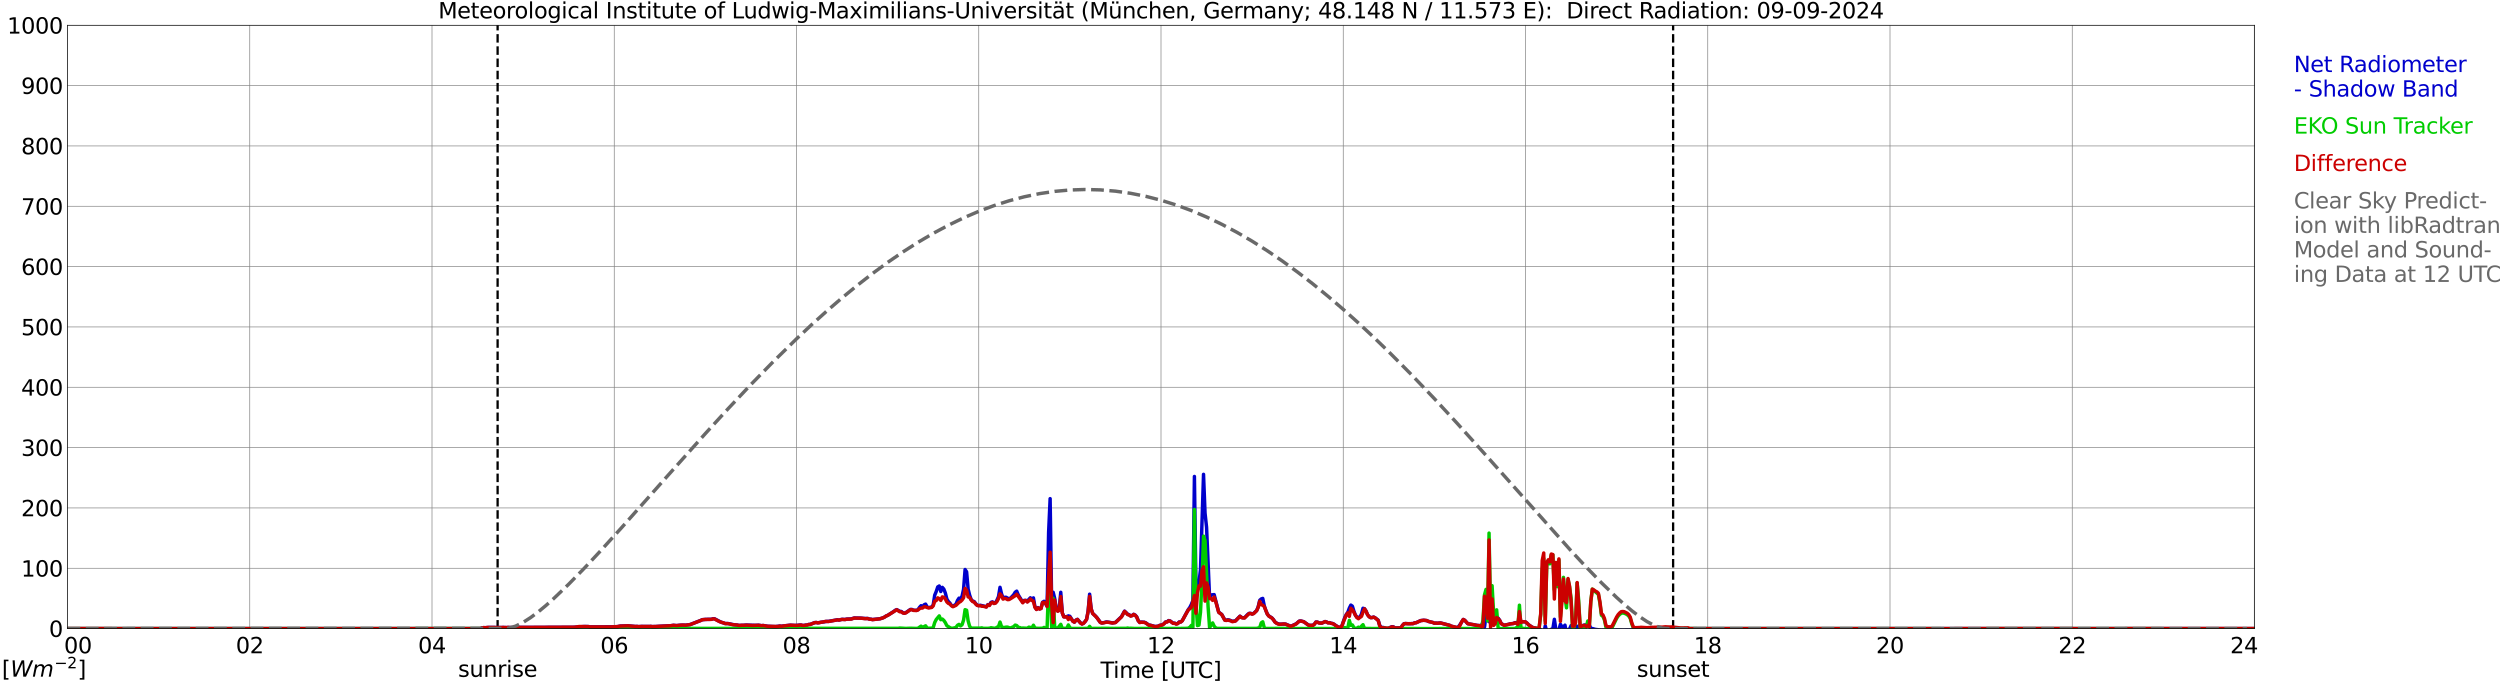 <?xml version="1.0" encoding="utf-8" standalone="no"?>
<!DOCTYPE svg PUBLIC "-//W3C//DTD SVG 1.1//EN"
  "http://www.w3.org/Graphics/SVG/1.1/DTD/svg11.dtd">
<svg xmlns:xlink="http://www.w3.org/1999/xlink" width="1085.4pt" height="296.64pt" viewBox="0 0 1085.4 296.64" xmlns="http://www.w3.org/2000/svg" version="1.1">
 <defs>
  <style type="text/css">*{stroke-linejoin: round; stroke-linecap: butt}</style>
 </defs>
 <g id="figure_1">
  <g id="patch_1">
   <path d="M 0 296.64 
L 1085.4 296.64 
L 1085.4 0 
L 0 0 
z
" style="fill: #ffffff"/>
  </g>
  <g id="axes_1">
   <g id="patch_2">
    <path d="M 29.306 272.909 
L 978.814 272.909 
L 978.814 10.976 
L 29.306 10.976 
z
" style="fill: #ffffff"/>
   </g>
   <g id="patch_3">
    <path d="M 978.814 272.909 
L 978.814 272.909 
L 978.814 10.976 
L 978.814 10.976 
z
" clip-path="url(#pb12ee7e690)" style="fill: #d3d3d3; opacity: 0.25; stroke: #d3d3d3; stroke-linejoin: miter"/>
   </g>
   <g id="matplotlib.axis_1">
    <g id="xtick_1">
     <g id="line2d_1">
      <path d="M 29.306 272.909 
L 29.306 10.976 
" clip-path="url(#pb12ee7e690)" style="fill: none; stroke: #808080; stroke-width: 0.3; stroke-linecap: square"/>
     </g>
     <g id="line2d_2"/>
     <g id="text_1">
      <!--    00 -->
      <g transform="translate(18.733 283.627) scale(0.095 -0.095)">
       <defs>
        <path id="DejaVuSans-20" transform="scale(0.016)"/>
        <path id="DejaVuSans-30" d="M 2034 4250 
Q 1547 4250 1301 3770 
Q 1056 3291 1056 2328 
Q 1056 1369 1301 889 
Q 1547 409 2034 409 
Q 2525 409 2770 889 
Q 3016 1369 3016 2328 
Q 3016 3291 2770 3770 
Q 2525 4250 2034 4250 
z
M 2034 4750 
Q 2819 4750 3233 4129 
Q 3647 3509 3647 2328 
Q 3647 1150 3233 529 
Q 2819 -91 2034 -91 
Q 1250 -91 836 529 
Q 422 1150 422 2328 
Q 422 3509 836 4129 
Q 1250 4750 2034 4750 
z
" transform="scale(0.016)"/>
       </defs>
       <use xlink:href="#DejaVuSans-20"/>
       <use xlink:href="#DejaVuSans-20" transform="translate(31.787 0)"/>
       <use xlink:href="#DejaVuSans-20" transform="translate(63.574 0)"/>
       <use xlink:href="#DejaVuSans-30" transform="translate(95.361 0)"/>
       <use xlink:href="#DejaVuSans-30" transform="translate(158.984 0)"/>
      </g>
     </g>
    </g>
    <g id="xtick_2">
     <g id="line2d_3">
      <path d="M 108.431 272.909 
L 108.431 10.976 
" clip-path="url(#pb12ee7e690)" style="fill: none; stroke: #808080; stroke-width: 0.3; stroke-linecap: square"/>
     </g>
     <g id="line2d_4"/>
     <g id="text_2">
      <!-- 02 -->
      <g transform="translate(102.387 283.627) scale(0.095 -0.095)">
       <defs>
        <path id="DejaVuSans-32" d="M 1228 531 
L 3431 531 
L 3431 0 
L 469 0 
L 469 531 
Q 828 903 1448 1529 
Q 2069 2156 2228 2338 
Q 2531 2678 2651 2914 
Q 2772 3150 2772 3378 
Q 2772 3750 2511 3984 
Q 2250 4219 1831 4219 
Q 1534 4219 1204 4116 
Q 875 4013 500 3803 
L 500 4441 
Q 881 4594 1212 4672 
Q 1544 4750 1819 4750 
Q 2544 4750 2975 4387 
Q 3406 4025 3406 3419 
Q 3406 3131 3298 2873 
Q 3191 2616 2906 2266 
Q 2828 2175 2409 1742 
Q 1991 1309 1228 531 
z
" transform="scale(0.016)"/>
       </defs>
       <use xlink:href="#DejaVuSans-30"/>
       <use xlink:href="#DejaVuSans-32" transform="translate(63.623 0)"/>
      </g>
     </g>
    </g>
    <g id="xtick_3">
     <g id="line2d_5">
      <path d="M 187.557 272.909 
L 187.557 10.976 
" clip-path="url(#pb12ee7e690)" style="fill: none; stroke: #808080; stroke-width: 0.3; stroke-linecap: square"/>
     </g>
     <g id="line2d_6"/>
     <g id="text_3">
      <!-- 04 -->
      <g transform="translate(181.513 283.627) scale(0.095 -0.095)">
       <defs>
        <path id="DejaVuSans-34" d="M 2419 4116 
L 825 1625 
L 2419 1625 
L 2419 4116 
z
M 2253 4666 
L 3047 4666 
L 3047 1625 
L 3713 1625 
L 3713 1100 
L 3047 1100 
L 3047 0 
L 2419 0 
L 2419 1100 
L 313 1100 
L 313 1709 
L 2253 4666 
z
" transform="scale(0.016)"/>
       </defs>
       <use xlink:href="#DejaVuSans-30"/>
       <use xlink:href="#DejaVuSans-34" transform="translate(63.623 0)"/>
      </g>
     </g>
    </g>
    <g id="xtick_4">
     <g id="line2d_7">
      <path d="M 266.683 272.909 
L 266.683 10.976 
" clip-path="url(#pb12ee7e690)" style="fill: none; stroke: #808080; stroke-width: 0.3; stroke-linecap: square"/>
     </g>
     <g id="line2d_8"/>
     <g id="text_4">
      <!-- 06 -->
      <g transform="translate(260.638 283.627) scale(0.095 -0.095)">
       <defs>
        <path id="DejaVuSans-36" d="M 2113 2584 
Q 1688 2584 1439 2293 
Q 1191 2003 1191 1497 
Q 1191 994 1439 701 
Q 1688 409 2113 409 
Q 2538 409 2786 701 
Q 3034 994 3034 1497 
Q 3034 2003 2786 2293 
Q 2538 2584 2113 2584 
z
M 3366 4563 
L 3366 3988 
Q 3128 4100 2886 4159 
Q 2644 4219 2406 4219 
Q 1781 4219 1451 3797 
Q 1122 3375 1075 2522 
Q 1259 2794 1537 2939 
Q 1816 3084 2150 3084 
Q 2853 3084 3261 2657 
Q 3669 2231 3669 1497 
Q 3669 778 3244 343 
Q 2819 -91 2113 -91 
Q 1303 -91 875 529 
Q 447 1150 447 2328 
Q 447 3434 972 4092 
Q 1497 4750 2381 4750 
Q 2619 4750 2861 4703 
Q 3103 4656 3366 4563 
z
" transform="scale(0.016)"/>
       </defs>
       <use xlink:href="#DejaVuSans-30"/>
       <use xlink:href="#DejaVuSans-36" transform="translate(63.623 0)"/>
      </g>
     </g>
    </g>
    <g id="xtick_5">
     <g id="line2d_9">
      <path d="M 345.808 272.909 
L 345.808 10.976 
" clip-path="url(#pb12ee7e690)" style="fill: none; stroke: #808080; stroke-width: 0.3; stroke-linecap: square"/>
     </g>
     <g id="line2d_10"/>
     <g id="text_5">
      <!-- 08 -->
      <g transform="translate(339.764 283.627) scale(0.095 -0.095)">
       <defs>
        <path id="DejaVuSans-38" d="M 2034 2216 
Q 1584 2216 1326 1975 
Q 1069 1734 1069 1313 
Q 1069 891 1326 650 
Q 1584 409 2034 409 
Q 2484 409 2743 651 
Q 3003 894 3003 1313 
Q 3003 1734 2745 1975 
Q 2488 2216 2034 2216 
z
M 1403 2484 
Q 997 2584 770 2862 
Q 544 3141 544 3541 
Q 544 4100 942 4425 
Q 1341 4750 2034 4750 
Q 2731 4750 3128 4425 
Q 3525 4100 3525 3541 
Q 3525 3141 3298 2862 
Q 3072 2584 2669 2484 
Q 3125 2378 3379 2068 
Q 3634 1759 3634 1313 
Q 3634 634 3220 271 
Q 2806 -91 2034 -91 
Q 1263 -91 848 271 
Q 434 634 434 1313 
Q 434 1759 690 2068 
Q 947 2378 1403 2484 
z
M 1172 3481 
Q 1172 3119 1398 2916 
Q 1625 2713 2034 2713 
Q 2441 2713 2670 2916 
Q 2900 3119 2900 3481 
Q 2900 3844 2670 4047 
Q 2441 4250 2034 4250 
Q 1625 4250 1398 4047 
Q 1172 3844 1172 3481 
z
" transform="scale(0.016)"/>
       </defs>
       <use xlink:href="#DejaVuSans-30"/>
       <use xlink:href="#DejaVuSans-38" transform="translate(63.623 0)"/>
      </g>
     </g>
    </g>
    <g id="xtick_6">
     <g id="line2d_11">
      <path d="M 424.934 272.909 
L 424.934 10.976 
" clip-path="url(#pb12ee7e690)" style="fill: none; stroke: #808080; stroke-width: 0.3; stroke-linecap: square"/>
     </g>
     <g id="line2d_12"/>
     <g id="text_6">
      <!-- 10 -->
      <g transform="translate(418.89 283.627) scale(0.095 -0.095)">
       <defs>
        <path id="DejaVuSans-31" d="M 794 531 
L 1825 531 
L 1825 4091 
L 703 3866 
L 703 4441 
L 1819 4666 
L 2450 4666 
L 2450 531 
L 3481 531 
L 3481 0 
L 794 0 
L 794 531 
z
" transform="scale(0.016)"/>
       </defs>
       <use xlink:href="#DejaVuSans-31"/>
       <use xlink:href="#DejaVuSans-30" transform="translate(63.623 0)"/>
      </g>
     </g>
    </g>
    <g id="xtick_7">
     <g id="line2d_13">
      <path d="M 504.06 272.909 
L 504.06 10.976 
" clip-path="url(#pb12ee7e690)" style="fill: none; stroke: #808080; stroke-width: 0.3; stroke-linecap: square"/>
     </g>
     <g id="line2d_14"/>
     <g id="text_7">
      <!-- 12 -->
      <g transform="translate(498.015 283.627) scale(0.095 -0.095)">
       <use xlink:href="#DejaVuSans-31"/>
       <use xlink:href="#DejaVuSans-32" transform="translate(63.623 0)"/>
      </g>
     </g>
    </g>
    <g id="xtick_8">
     <g id="line2d_15">
      <path d="M 583.185 272.909 
L 583.185 10.976 
" clip-path="url(#pb12ee7e690)" style="fill: none; stroke: #808080; stroke-width: 0.3; stroke-linecap: square"/>
     </g>
     <g id="line2d_16"/>
     <g id="text_8">
      <!-- 14 -->
      <g transform="translate(577.141 283.627) scale(0.095 -0.095)">
       <use xlink:href="#DejaVuSans-31"/>
       <use xlink:href="#DejaVuSans-34" transform="translate(63.623 0)"/>
      </g>
     </g>
    </g>
    <g id="xtick_9">
     <g id="line2d_17">
      <path d="M 662.311 272.909 
L 662.311 10.976 
" clip-path="url(#pb12ee7e690)" style="fill: none; stroke: #808080; stroke-width: 0.3; stroke-linecap: square"/>
     </g>
     <g id="line2d_18"/>
     <g id="text_9">
      <!-- 16 -->
      <g transform="translate(656.267 283.627) scale(0.095 -0.095)">
       <use xlink:href="#DejaVuSans-31"/>
       <use xlink:href="#DejaVuSans-36" transform="translate(63.623 0)"/>
      </g>
     </g>
    </g>
    <g id="xtick_10">
     <g id="line2d_19">
      <path d="M 741.437 272.909 
L 741.437 10.976 
" clip-path="url(#pb12ee7e690)" style="fill: none; stroke: #808080; stroke-width: 0.3; stroke-linecap: square"/>
     </g>
     <g id="line2d_20"/>
     <g id="text_10">
      <!-- 18 -->
      <g transform="translate(735.392 283.627) scale(0.095 -0.095)">
       <use xlink:href="#DejaVuSans-31"/>
       <use xlink:href="#DejaVuSans-38" transform="translate(63.623 0)"/>
      </g>
     </g>
    </g>
    <g id="xtick_11">
     <g id="line2d_21">
      <path d="M 820.562 272.909 
L 820.562 10.976 
" clip-path="url(#pb12ee7e690)" style="fill: none; stroke: #808080; stroke-width: 0.3; stroke-linecap: square"/>
     </g>
     <g id="line2d_22"/>
     <g id="text_11">
      <!-- 20 -->
      <g transform="translate(814.518 283.627) scale(0.095 -0.095)">
       <use xlink:href="#DejaVuSans-32"/>
       <use xlink:href="#DejaVuSans-30" transform="translate(63.623 0)"/>
      </g>
     </g>
    </g>
    <g id="xtick_12">
     <g id="line2d_23">
      <path d="M 899.688 272.909 
L 899.688 10.976 
" clip-path="url(#pb12ee7e690)" style="fill: none; stroke: #808080; stroke-width: 0.3; stroke-linecap: square"/>
     </g>
     <g id="line2d_24"/>
     <g id="text_12">
      <!-- 22 -->
      <g transform="translate(893.644 283.627) scale(0.095 -0.095)">
       <use xlink:href="#DejaVuSans-32"/>
       <use xlink:href="#DejaVuSans-32" transform="translate(63.623 0)"/>
      </g>
     </g>
    </g>
    <g id="xtick_13">
     <g id="line2d_25">
      <path d="M 978.814 272.909 
L 978.814 10.976 
" clip-path="url(#pb12ee7e690)" style="fill: none; stroke: #808080; stroke-width: 0.3; stroke-linecap: square"/>
     </g>
     <g id="line2d_26"/>
     <g id="text_13">
      <!-- 24    -->
      <g transform="translate(968.241 283.627) scale(0.095 -0.095)">
       <use xlink:href="#DejaVuSans-32"/>
       <use xlink:href="#DejaVuSans-34" transform="translate(63.623 0)"/>
       <use xlink:href="#DejaVuSans-20" transform="translate(127.246 0)"/>
       <use xlink:href="#DejaVuSans-20" transform="translate(159.033 0)"/>
       <use xlink:href="#DejaVuSans-20" transform="translate(190.82 0)"/>
      </g>
     </g>
    </g>
    <g id="text_14">
     <!-- Time [UTC] -->
     <g transform="translate(477.806 294.322) scale(0.095 -0.095)">
      <defs>
       <path id="DejaVuSans-54" d="M -19 4666 
L 3928 4666 
L 3928 4134 
L 2272 4134 
L 2272 0 
L 1638 0 
L 1638 4134 
L -19 4134 
L -19 4666 
z
" transform="scale(0.016)"/>
       <path id="DejaVuSans-69" d="M 603 3500 
L 1178 3500 
L 1178 0 
L 603 0 
L 603 3500 
z
M 603 4863 
L 1178 4863 
L 1178 4134 
L 603 4134 
L 603 4863 
z
" transform="scale(0.016)"/>
       <path id="DejaVuSans-6d" d="M 3328 2828 
Q 3544 3216 3844 3400 
Q 4144 3584 4550 3584 
Q 5097 3584 5394 3201 
Q 5691 2819 5691 2113 
L 5691 0 
L 5113 0 
L 5113 2094 
Q 5113 2597 4934 2840 
Q 4756 3084 4391 3084 
Q 3944 3084 3684 2787 
Q 3425 2491 3425 1978 
L 3425 0 
L 2847 0 
L 2847 2094 
Q 2847 2600 2669 2842 
Q 2491 3084 2119 3084 
Q 1678 3084 1418 2786 
Q 1159 2488 1159 1978 
L 1159 0 
L 581 0 
L 581 3500 
L 1159 3500 
L 1159 2956 
Q 1356 3278 1631 3431 
Q 1906 3584 2284 3584 
Q 2666 3584 2933 3390 
Q 3200 3197 3328 2828 
z
" transform="scale(0.016)"/>
       <path id="DejaVuSans-65" d="M 3597 1894 
L 3597 1613 
L 953 1613 
Q 991 1019 1311 708 
Q 1631 397 2203 397 
Q 2534 397 2845 478 
Q 3156 559 3463 722 
L 3463 178 
Q 3153 47 2828 -22 
Q 2503 -91 2169 -91 
Q 1331 -91 842 396 
Q 353 884 353 1716 
Q 353 2575 817 3079 
Q 1281 3584 2069 3584 
Q 2775 3584 3186 3129 
Q 3597 2675 3597 1894 
z
M 3022 2063 
Q 3016 2534 2758 2815 
Q 2500 3097 2075 3097 
Q 1594 3097 1305 2825 
Q 1016 2553 972 2059 
L 3022 2063 
z
" transform="scale(0.016)"/>
       <path id="DejaVuSans-5b" d="M 550 4863 
L 1875 4863 
L 1875 4416 
L 1125 4416 
L 1125 -397 
L 1875 -397 
L 1875 -844 
L 550 -844 
L 550 4863 
z
" transform="scale(0.016)"/>
       <path id="DejaVuSans-55" d="M 556 4666 
L 1191 4666 
L 1191 1831 
Q 1191 1081 1462 751 
Q 1734 422 2344 422 
Q 2950 422 3222 751 
Q 3494 1081 3494 1831 
L 3494 4666 
L 4128 4666 
L 4128 1753 
Q 4128 841 3676 375 
Q 3225 -91 2344 -91 
Q 1459 -91 1007 375 
Q 556 841 556 1753 
L 556 4666 
z
" transform="scale(0.016)"/>
       <path id="DejaVuSans-43" d="M 4122 4306 
L 4122 3641 
Q 3803 3938 3442 4084 
Q 3081 4231 2675 4231 
Q 1875 4231 1450 3742 
Q 1025 3253 1025 2328 
Q 1025 1406 1450 917 
Q 1875 428 2675 428 
Q 3081 428 3442 575 
Q 3803 722 4122 1019 
L 4122 359 
Q 3791 134 3420 21 
Q 3050 -91 2638 -91 
Q 1578 -91 968 557 
Q 359 1206 359 2328 
Q 359 3453 968 4101 
Q 1578 4750 2638 4750 
Q 3056 4750 3426 4639 
Q 3797 4528 4122 4306 
z
" transform="scale(0.016)"/>
       <path id="DejaVuSans-5d" d="M 1947 4863 
L 1947 -844 
L 622 -844 
L 622 -397 
L 1369 -397 
L 1369 4416 
L 622 4416 
L 622 4863 
L 1947 4863 
z
" transform="scale(0.016)"/>
      </defs>
      <use xlink:href="#DejaVuSans-54"/>
      <use xlink:href="#DejaVuSans-69" transform="translate(57.959 0)"/>
      <use xlink:href="#DejaVuSans-6d" transform="translate(85.742 0)"/>
      <use xlink:href="#DejaVuSans-65" transform="translate(183.154 0)"/>
      <use xlink:href="#DejaVuSans-20" transform="translate(244.678 0)"/>
      <use xlink:href="#DejaVuSans-5b" transform="translate(276.465 0)"/>
      <use xlink:href="#DejaVuSans-55" transform="translate(315.479 0)"/>
      <use xlink:href="#DejaVuSans-54" transform="translate(388.672 0)"/>
      <use xlink:href="#DejaVuSans-43" transform="translate(443.881 0)"/>
      <use xlink:href="#DejaVuSans-5d" transform="translate(513.705 0)"/>
     </g>
    </g>
   </g>
   <g id="matplotlib.axis_2">
    <g id="ytick_1">
     <g id="line2d_27">
      <path d="M 29.306 272.909 
L 978.814 272.909 
" clip-path="url(#pb12ee7e690)" style="fill: none; stroke: #808080; stroke-width: 0.3; stroke-linecap: square"/>
     </g>
     <g id="line2d_28"/>
     <g id="text_15">
      <!-- 0 -->
      <g transform="translate(21.261 276.518) scale(0.095 -0.095)">
       <use xlink:href="#DejaVuSans-30"/>
      </g>
     </g>
    </g>
    <g id="ytick_2">
     <g id="line2d_29">
      <path d="M 29.306 246.715 
L 978.814 246.715 
" clip-path="url(#pb12ee7e690)" style="fill: none; stroke: #808080; stroke-width: 0.3; stroke-linecap: square"/>
     </g>
     <g id="line2d_30"/>
     <g id="text_16">
      <!-- 100 -->
      <g transform="translate(9.173 250.325) scale(0.095 -0.095)">
       <use xlink:href="#DejaVuSans-31"/>
       <use xlink:href="#DejaVuSans-30" transform="translate(63.623 0)"/>
       <use xlink:href="#DejaVuSans-30" transform="translate(127.246 0)"/>
      </g>
     </g>
    </g>
    <g id="ytick_3">
     <g id="line2d_31">
      <path d="M 29.306 220.522 
L 978.814 220.522 
" clip-path="url(#pb12ee7e690)" style="fill: none; stroke: #808080; stroke-width: 0.3; stroke-linecap: square"/>
     </g>
     <g id="line2d_32"/>
     <g id="text_17">
      <!-- 200 -->
      <g transform="translate(9.173 224.131) scale(0.095 -0.095)">
       <use xlink:href="#DejaVuSans-32"/>
       <use xlink:href="#DejaVuSans-30" transform="translate(63.623 0)"/>
       <use xlink:href="#DejaVuSans-30" transform="translate(127.246 0)"/>
      </g>
     </g>
    </g>
    <g id="ytick_4">
     <g id="line2d_33">
      <path d="M 29.306 194.329 
L 978.814 194.329 
" clip-path="url(#pb12ee7e690)" style="fill: none; stroke: #808080; stroke-width: 0.3; stroke-linecap: square"/>
     </g>
     <g id="line2d_34"/>
     <g id="text_18">
      <!-- 300 -->
      <g transform="translate(9.173 197.938) scale(0.095 -0.095)">
       <defs>
        <path id="DejaVuSans-33" d="M 2597 2516 
Q 3050 2419 3304 2112 
Q 3559 1806 3559 1356 
Q 3559 666 3084 287 
Q 2609 -91 1734 -91 
Q 1441 -91 1130 -33 
Q 819 25 488 141 
L 488 750 
Q 750 597 1062 519 
Q 1375 441 1716 441 
Q 2309 441 2620 675 
Q 2931 909 2931 1356 
Q 2931 1769 2642 2001 
Q 2353 2234 1838 2234 
L 1294 2234 
L 1294 2753 
L 1863 2753 
Q 2328 2753 2575 2939 
Q 2822 3125 2822 3475 
Q 2822 3834 2567 4026 
Q 2313 4219 1838 4219 
Q 1578 4219 1281 4162 
Q 984 4106 628 3988 
L 628 4550 
Q 988 4650 1302 4700 
Q 1616 4750 1894 4750 
Q 2613 4750 3031 4423 
Q 3450 4097 3450 3541 
Q 3450 3153 3228 2886 
Q 3006 2619 2597 2516 
z
" transform="scale(0.016)"/>
       </defs>
       <use xlink:href="#DejaVuSans-33"/>
       <use xlink:href="#DejaVuSans-30" transform="translate(63.623 0)"/>
       <use xlink:href="#DejaVuSans-30" transform="translate(127.246 0)"/>
      </g>
     </g>
    </g>
    <g id="ytick_5">
     <g id="line2d_35">
      <path d="M 29.306 168.136 
L 978.814 168.136 
" clip-path="url(#pb12ee7e690)" style="fill: none; stroke: #808080; stroke-width: 0.3; stroke-linecap: square"/>
     </g>
     <g id="line2d_36"/>
     <g id="text_19">
      <!-- 400 -->
      <g transform="translate(9.173 171.745) scale(0.095 -0.095)">
       <use xlink:href="#DejaVuSans-34"/>
       <use xlink:href="#DejaVuSans-30" transform="translate(63.623 0)"/>
       <use xlink:href="#DejaVuSans-30" transform="translate(127.246 0)"/>
      </g>
     </g>
    </g>
    <g id="ytick_6">
     <g id="line2d_37">
      <path d="M 29.306 141.942 
L 978.814 141.942 
" clip-path="url(#pb12ee7e690)" style="fill: none; stroke: #808080; stroke-width: 0.3; stroke-linecap: square"/>
     </g>
     <g id="line2d_38"/>
     <g id="text_20">
      <!-- 500 -->
      <g transform="translate(9.173 145.551) scale(0.095 -0.095)">
       <defs>
        <path id="DejaVuSans-35" d="M 691 4666 
L 3169 4666 
L 3169 4134 
L 1269 4134 
L 1269 2991 
Q 1406 3038 1543 3061 
Q 1681 3084 1819 3084 
Q 2600 3084 3056 2656 
Q 3513 2228 3513 1497 
Q 3513 744 3044 326 
Q 2575 -91 1722 -91 
Q 1428 -91 1123 -41 
Q 819 9 494 109 
L 494 744 
Q 775 591 1075 516 
Q 1375 441 1709 441 
Q 2250 441 2565 725 
Q 2881 1009 2881 1497 
Q 2881 1984 2565 2268 
Q 2250 2553 1709 2553 
Q 1456 2553 1204 2497 
Q 953 2441 691 2322 
L 691 4666 
z
" transform="scale(0.016)"/>
       </defs>
       <use xlink:href="#DejaVuSans-35"/>
       <use xlink:href="#DejaVuSans-30" transform="translate(63.623 0)"/>
       <use xlink:href="#DejaVuSans-30" transform="translate(127.246 0)"/>
      </g>
     </g>
    </g>
    <g id="ytick_7">
     <g id="line2d_39">
      <path d="M 29.306 115.749 
L 978.814 115.749 
" clip-path="url(#pb12ee7e690)" style="fill: none; stroke: #808080; stroke-width: 0.3; stroke-linecap: square"/>
     </g>
     <g id="line2d_40"/>
     <g id="text_21">
      <!-- 600 -->
      <g transform="translate(9.173 119.358) scale(0.095 -0.095)">
       <use xlink:href="#DejaVuSans-36"/>
       <use xlink:href="#DejaVuSans-30" transform="translate(63.623 0)"/>
       <use xlink:href="#DejaVuSans-30" transform="translate(127.246 0)"/>
      </g>
     </g>
    </g>
    <g id="ytick_8">
     <g id="line2d_41">
      <path d="M 29.306 89.556 
L 978.814 89.556 
" clip-path="url(#pb12ee7e690)" style="fill: none; stroke: #808080; stroke-width: 0.3; stroke-linecap: square"/>
     </g>
     <g id="line2d_42"/>
     <g id="text_22">
      <!-- 700 -->
      <g transform="translate(9.173 93.165) scale(0.095 -0.095)">
       <defs>
        <path id="DejaVuSans-37" d="M 525 4666 
L 3525 4666 
L 3525 4397 
L 1831 0 
L 1172 0 
L 2766 4134 
L 525 4134 
L 525 4666 
z
" transform="scale(0.016)"/>
       </defs>
       <use xlink:href="#DejaVuSans-37"/>
       <use xlink:href="#DejaVuSans-30" transform="translate(63.623 0)"/>
       <use xlink:href="#DejaVuSans-30" transform="translate(127.246 0)"/>
      </g>
     </g>
    </g>
    <g id="ytick_9">
     <g id="line2d_43">
      <path d="M 29.306 63.362 
L 978.814 63.362 
" clip-path="url(#pb12ee7e690)" style="fill: none; stroke: #808080; stroke-width: 0.3; stroke-linecap: square"/>
     </g>
     <g id="line2d_44"/>
     <g id="text_23">
      <!-- 800 -->
      <g transform="translate(9.173 66.972) scale(0.095 -0.095)">
       <use xlink:href="#DejaVuSans-38"/>
       <use xlink:href="#DejaVuSans-30" transform="translate(63.623 0)"/>
       <use xlink:href="#DejaVuSans-30" transform="translate(127.246 0)"/>
      </g>
     </g>
    </g>
    <g id="ytick_10">
     <g id="line2d_45">
      <path d="M 29.306 37.169 
L 978.814 37.169 
" clip-path="url(#pb12ee7e690)" style="fill: none; stroke: #808080; stroke-width: 0.3; stroke-linecap: square"/>
     </g>
     <g id="line2d_46"/>
     <g id="text_24">
      <!-- 900 -->
      <g transform="translate(9.173 40.778) scale(0.095 -0.095)">
       <defs>
        <path id="DejaVuSans-39" d="M 703 97 
L 703 672 
Q 941 559 1184 500 
Q 1428 441 1663 441 
Q 2288 441 2617 861 
Q 2947 1281 2994 2138 
Q 2813 1869 2534 1725 
Q 2256 1581 1919 1581 
Q 1219 1581 811 2004 
Q 403 2428 403 3163 
Q 403 3881 828 4315 
Q 1253 4750 1959 4750 
Q 2769 4750 3195 4129 
Q 3622 3509 3622 2328 
Q 3622 1225 3098 567 
Q 2575 -91 1691 -91 
Q 1453 -91 1209 -44 
Q 966 3 703 97 
z
M 1959 2075 
Q 2384 2075 2632 2365 
Q 2881 2656 2881 3163 
Q 2881 3666 2632 3958 
Q 2384 4250 1959 4250 
Q 1534 4250 1286 3958 
Q 1038 3666 1038 3163 
Q 1038 2656 1286 2365 
Q 1534 2075 1959 2075 
z
" transform="scale(0.016)"/>
       </defs>
       <use xlink:href="#DejaVuSans-39"/>
       <use xlink:href="#DejaVuSans-30" transform="translate(63.623 0)"/>
       <use xlink:href="#DejaVuSans-30" transform="translate(127.246 0)"/>
      </g>
     </g>
    </g>
    <g id="ytick_11">
     <g id="line2d_47">
      <path d="M 29.306 10.976 
L 978.814 10.976 
" clip-path="url(#pb12ee7e690)" style="fill: none; stroke: #808080; stroke-width: 0.3; stroke-linecap: square"/>
     </g>
     <g id="line2d_48"/>
     <g id="text_25">
      <!-- 1000 -->
      <g transform="translate(3.128 14.585) scale(0.095 -0.095)">
       <use xlink:href="#DejaVuSans-31"/>
       <use xlink:href="#DejaVuSans-30" transform="translate(63.623 0)"/>
       <use xlink:href="#DejaVuSans-30" transform="translate(127.246 0)"/>
       <use xlink:href="#DejaVuSans-30" transform="translate(190.869 0)"/>
      </g>
     </g>
    </g>
   </g>
   <g id="line2d_49">
    <path d="M 216.042 272.909 
L 216.042 10.976 
" clip-path="url(#pb12ee7e690)" style="fill: none; stroke-dasharray: 3.7,1.6; stroke-dashoffset: 0; stroke: #000000"/>
   </g>
   <g id="line2d_50">
    <path d="M 726.403 272.909 
L 726.403 10.976 
" clip-path="url(#pb12ee7e690)" style="fill: none; stroke-dasharray: 3.7,1.6; stroke-dashoffset: 0; stroke: #000000"/>
   </g>
   <g id="line2d_51">
    <path d="M 29.306 272.909 
L 208.657 272.909 
L 209.317 272.589 
L 209.976 272.487 
L 210.635 272.529 
L 211.954 272.409 
L 217.229 272.453 
L 218.548 272.422 
L 219.867 272.471 
L 220.526 272.409 
L 222.504 272.5 
L 223.823 272.5 
L 224.482 272.5 
L 225.142 272.388 
L 226.461 272.398 
L 248.88 272.348 
L 253.495 272.016 
L 255.473 272.029 
L 256.133 272.17 
L 265.364 272.131 
L 266.683 272.099 
L 268.002 272.055 
L 269.32 271.817 
L 272.617 271.699 
L 275.914 271.992 
L 276.573 271.961 
L 277.233 272.052 
L 278.552 271.966 
L 281.849 271.992 
L 282.508 271.95 
L 283.167 272.034 
L 284.486 272.013 
L 286.464 271.898 
L 291.08 271.667 
L 292.399 271.484 
L 293.717 271.602 
L 295.696 271.403 
L 297.014 271.397 
L 297.674 271.426 
L 299.652 271.151 
L 304.267 269.354 
L 304.927 269.04 
L 306.246 268.927 
L 307.564 268.888 
L 308.883 268.867 
L 309.543 268.634 
L 310.202 268.637 
L 312.839 270.02 
L 314.818 270.698 
L 316.136 270.727 
L 318.774 271.256 
L 320.093 271.369 
L 320.752 271.521 
L 322.73 271.471 
L 324.049 271.366 
L 328.005 271.5 
L 329.324 271.437 
L 330.643 271.641 
L 331.302 271.562 
L 333.28 271.892 
L 336.577 272.05 
L 338.555 271.796 
L 339.215 271.887 
L 340.533 271.709 
L 343.171 271.424 
L 345.149 271.534 
L 346.468 271.471 
L 347.127 271.35 
L 347.787 271.356 
L 348.446 271.528 
L 349.105 271.542 
L 349.765 271.382 
L 350.424 271.35 
L 351.083 271.112 
L 351.743 271.083 
L 353.721 270.316 
L 354.38 270.261 
L 355.04 270.397 
L 357.018 270.085 
L 358.996 269.773 
L 359.655 269.792 
L 363.612 269.082 
L 364.271 269.21 
L 365.59 268.886 
L 366.909 268.948 
L 367.568 268.794 
L 369.546 268.705 
L 370.865 268.312 
L 373.502 268.351 
L 374.821 268.466 
L 376.14 268.521 
L 376.799 268.516 
L 377.459 268.781 
L 378.118 268.825 
L 378.777 268.99 
L 382.074 268.637 
L 383.393 268.21 
L 384.053 267.888 
L 384.712 267.437 
L 385.371 267.17 
L 388.009 265.501 
L 388.668 264.954 
L 389.328 264.671 
L 390.646 265.394 
L 391.306 265.462 
L 391.965 266.004 
L 392.624 266.195 
L 393.284 265.989 
L 395.262 264.571 
L 395.921 264.592 
L 396.581 264.928 
L 397.899 264.993 
L 398.559 264.687 
L 399.218 263.691 
L 399.878 262.968 
L 400.537 263.466 
L 401.196 262.586 
L 401.856 262.28 
L 402.515 263.5 
L 403.175 263.791 
L 404.493 263.555 
L 405.153 262.646 
L 405.812 258.395 
L 406.471 256.818 
L 407.131 254.817 
L 407.79 254.414 
L 408.45 256.808 
L 409.109 255.011 
L 409.768 255.757 
L 410.428 257.473 
L 411.087 260.079 
L 411.746 261.169 
L 412.406 261.829 
L 413.065 262.837 
L 413.725 263.238 
L 415.043 262.327 
L 415.703 260.703 
L 416.362 259.694 
L 417.022 259.982 
L 417.681 258.84 
L 418.34 255.857 
L 419 247.258 
L 419.659 248.269 
L 420.318 255.75 
L 420.978 258.398 
L 421.637 260.281 
L 422.297 260.98 
L 422.956 261.161 
L 423.615 262.057 
L 424.275 262.759 
L 424.934 262.906 
L 425.593 262.767 
L 427.572 263.243 
L 428.231 263.443 
L 428.89 262.494 
L 429.55 262.746 
L 430.209 261.546 
L 430.869 261.3 
L 431.528 261.858 
L 432.187 261.711 
L 432.847 260.553 
L 433.506 259.032 
L 434.165 254.99 
L 434.825 257.785 
L 435.484 259.613 
L 436.144 259.333 
L 436.803 259.304 
L 437.462 259.72 
L 438.122 259.912 
L 438.781 259.634 
L 440.1 258.23 
L 440.759 257.122 
L 441.419 256.656 
L 442.078 258.269 
L 444.056 261.473 
L 444.716 260.653 
L 445.375 260.648 
L 446.034 261.211 
L 446.694 260.216 
L 447.353 259.537 
L 448.012 260.498 
L 448.672 259.584 
L 449.331 263.474 
L 449.991 264.511 
L 450.65 263.799 
L 451.309 264.325 
L 451.969 264.126 
L 452.628 261.499 
L 453.287 261.056 
L 453.947 261.905 
L 454.606 263.202 
L 455.266 231.099 
L 455.925 216.496 
L 456.584 261.716 
L 457.244 257.146 
L 457.903 259.791 
L 458.563 264.092 
L 459.222 265.213 
L 459.881 264.084 
L 460.541 257.156 
L 461.2 266.062 
L 461.859 267.754 
L 462.519 267.804 
L 463.178 267.686 
L 463.838 267.39 
L 464.497 267.573 
L 465.816 269.713 
L 466.475 270.072 
L 467.134 269.223 
L 467.794 268.893 
L 469.113 270.449 
L 469.772 270.871 
L 470.431 270.557 
L 471.091 269.834 
L 471.75 268.883 
L 472.409 265.428 
L 473.069 257.976 
L 473.728 264.283 
L 474.388 266.282 
L 475.706 267.552 
L 476.366 268.312 
L 477.685 270.156 
L 478.344 270.454 
L 479.003 270.389 
L 480.322 270.02 
L 481.641 270.187 
L 482.96 270.434 
L 484.278 270.237 
L 486.916 267.72 
L 488.235 265.323 
L 489.553 266.601 
L 490.213 266.895 
L 490.872 267.348 
L 491.532 267.23 
L 492.191 266.706 
L 492.85 267.041 
L 493.51 267.796 
L 494.169 269.433 
L 494.828 270.219 
L 495.488 270.085 
L 496.807 270.145 
L 497.466 270.42 
L 498.785 271.379 
L 499.444 271.439 
L 501.422 271.992 
L 502.741 271.89 
L 503.4 271.534 
L 504.719 271.246 
L 505.379 270.745 
L 506.038 270.033 
L 506.697 269.988 
L 507.357 269.433 
L 508.016 269.598 
L 509.335 270.58 
L 509.994 270.541 
L 510.654 270.858 
L 511.313 270.698 
L 511.972 270.022 
L 512.632 270.014 
L 513.291 269.462 
L 515.929 264.606 
L 516.588 263.702 
L 517.247 262.392 
L 517.907 260.726 
L 518.566 206.865 
L 519.226 254.676 
L 519.885 256.048 
L 520.544 252.839 
L 521.204 247.389 
L 522.522 205.943 
L 523.182 222.804 
L 523.841 228.899 
L 525.16 259.597 
L 525.819 258.298 
L 527.138 258.157 
L 529.116 265.782 
L 530.435 266.764 
L 531.754 269.126 
L 532.413 269.244 
L 533.073 269.087 
L 533.732 269.184 
L 535.051 269.747 
L 536.369 269.546 
L 538.348 267.516 
L 539.007 268.06 
L 539.666 268.204 
L 540.326 268.212 
L 541.644 266.811 
L 542.304 266.292 
L 542.963 266.269 
L 543.623 266.541 
L 544.282 266.308 
L 545.601 265.051 
L 546.26 263.427 
L 546.919 260.616 
L 547.579 260.04 
L 548.238 259.807 
L 548.898 263.018 
L 549.557 264.98 
L 550.216 266.575 
L 550.876 267.416 
L 552.195 268.267 
L 552.854 268.985 
L 553.513 269.973 
L 554.173 270.47 
L 554.832 270.792 
L 555.491 270.973 
L 558.129 270.936 
L 560.107 271.775 
L 560.766 271.764 
L 562.745 270.826 
L 564.063 269.674 
L 564.723 269.595 
L 566.042 269.923 
L 568.02 271.348 
L 568.679 271.505 
L 569.998 271.481 
L 570.657 270.97 
L 571.317 270.059 
L 571.976 270.072 
L 572.635 270.42 
L 573.295 270.52 
L 573.954 270.507 
L 575.273 269.852 
L 575.932 270.033 
L 576.592 270.389 
L 577.251 270.331 
L 577.91 270.599 
L 578.57 270.701 
L 579.229 271.039 
L 579.889 271.562 
L 581.207 272.317 
L 581.867 272.278 
L 582.526 271.934 
L 583.845 268.139 
L 584.504 266.759 
L 585.164 265.834 
L 585.823 264.029 
L 586.482 262.712 
L 587.142 263.162 
L 587.801 265.344 
L 588.46 267.07 
L 589.12 267.953 
L 589.779 268.013 
L 590.439 267.911 
L 591.098 266.583 
L 591.757 264.087 
L 592.417 264.283 
L 593.076 265.287 
L 593.736 266.887 
L 594.395 267.709 
L 595.054 268.134 
L 595.714 268.097 
L 596.373 267.895 
L 597.032 268.239 
L 598.351 269.26 
L 599.011 271.539 
L 599.67 272.419 
L 600.329 272.38 
L 600.989 272.516 
L 601.648 273.021 
L 602.307 272.951 
L 604.286 272.084 
L 604.945 272.147 
L 605.604 272.597 
L 608.242 272.545 
L 608.901 271.497 
L 609.561 270.8 
L 610.22 270.716 
L 611.539 270.787 
L 613.517 270.73 
L 614.176 270.418 
L 614.836 270.342 
L 616.814 269.438 
L 618.133 269.292 
L 619.451 269.436 
L 620.111 269.779 
L 621.429 270.109 
L 622.089 270.253 
L 622.748 270.578 
L 623.408 270.517 
L 624.067 270.575 
L 625.386 270.452 
L 629.342 271.473 
L 630.001 271.835 
L 632.639 272.539 
L 633.298 271.984 
L 633.958 271.075 
L 635.276 268.954 
L 635.936 269.307 
L 637.255 270.792 
L 639.892 271.238 
L 641.211 271.51 
L 642.53 271.62 
L 643.189 271.542 
L 643.848 270.329 
L 644.508 272.254 
L 645.167 267.193 
L 645.827 265.069 
L 646.486 269.92 
L 647.145 265.292 
L 647.805 267.146 
L 648.464 264.668 
L 649.123 266.512 
L 649.783 269.593 
L 650.442 268.372 
L 651.102 269.323 
L 651.761 270.74 
L 653.08 271.455 
L 655.058 271.031 
L 655.717 270.834 
L 657.036 270.698 
L 657.695 270.379 
L 659.674 270.151 
L 660.333 269.834 
L 662.311 270.009 
L 662.97 270.549 
L 663.63 271.232 
L 664.949 272.139 
L 665.608 272.477 
L 668.246 273.097 
L 668.905 273.294 
L 669.564 276.929 
L 670.224 275.282 
L 670.883 271.727 
L 671.542 274.077 
L 672.202 274.365 
L 673.521 273.155 
L 674.18 273.076 
L 674.839 268.883 
L 675.499 273.349 
L 676.158 273.941 
L 676.817 273.438 
L 677.477 271.026 
L 678.136 272.126 
L 678.796 272.165 
L 679.455 271.421 
L 680.114 275.182 
L 680.774 273.315 
L 681.433 273.134 
L 682.092 271.617 
L 682.752 271.722 
L 684.071 271.722 
L 684.73 273.131 
L 685.389 271.699 
L 686.708 271.814 
L 687.368 271.507 
L 688.027 271.353 
L 688.686 271.335 
L 689.346 271.007 
L 690.005 271.285 
L 690.664 272.843 
L 691.324 272.88 
L 692.643 273.247 
L 693.961 273.412 
L 695.28 273.634 
L 695.939 273.535 
L 698.577 273.726 
L 701.874 273.469 
L 705.171 273.564 
L 705.83 273.482 
L 707.149 273.511 
L 708.468 273.386 
L 709.786 273.281 
L 712.424 273.365 
L 713.743 273.349 
L 716.38 273.38 
L 719.018 273.496 
L 721.655 273.537 
L 722.974 273.682 
L 724.952 273.59 
L 725.612 273.642 
L 729.568 273.205 
L 730.887 273.205 
L 732.865 273.255 
L 733.524 272.909 
L 978.154 272.909 
L 978.154 272.909 
" clip-path="url(#pb12ee7e690)" style="fill: none; stroke: #0000cc; stroke-width: 1.5; stroke-linecap: square"/>
   </g>
   <g id="line2d_52">
    <path d="M 28.646 272.92 
L 47.109 272.919 
L 76.122 272.914 
L 121.619 272.918 
L 142.06 272.916 
L 389.987 272.785 
L 390.646 272.678 
L 393.284 272.827 
L 395.262 272.751 
L 397.899 272.837 
L 398.559 272.759 
L 399.878 271.857 
L 400.537 272.387 
L 401.856 271.709 
L 402.515 272.637 
L 403.175 272.757 
L 404.493 272.72 
L 405.153 272.501 
L 405.812 270.27 
L 406.471 268.972 
L 407.79 267.394 
L 408.45 269.044 
L 409.109 268.762 
L 409.768 269.361 
L 410.428 270.332 
L 411.087 271.649 
L 412.406 272.481 
L 413.065 272.766 
L 413.725 272.741 
L 415.043 272.416 
L 415.703 271.476 
L 416.362 271.087 
L 417.022 271.73 
L 417.681 271.24 
L 418.34 269.22 
L 419 264.699 
L 419.659 264.955 
L 420.318 269.527 
L 420.978 271.909 
L 421.637 272.7 
L 425.593 272.7 
L 426.253 272.588 
L 426.912 272.791 
L 429.55 272.777 
L 430.209 272.533 
L 431.528 272.739 
L 432.187 272.763 
L 432.847 272.313 
L 433.506 272.04 
L 434.165 270.076 
L 434.825 272.054 
L 435.484 272.422 
L 436.144 272.424 
L 436.803 272.278 
L 437.462 272.273 
L 438.122 272.536 
L 438.781 272.622 
L 440.1 272.072 
L 440.759 271.395 
L 441.419 271.589 
L 442.078 272.355 
L 442.737 272.466 
L 443.397 272.724 
L 444.056 272.674 
L 446.034 272.76 
L 446.694 272.293 
L 447.353 272.407 
L 448.012 272.693 
L 448.672 271.449 
L 449.331 272.696 
L 450.65 272.798 
L 452.628 272.763 
L 453.287 272.414 
L 453.947 272.805 
L 454.606 272.824 
L 455.266 253.575 
L 455.925 249.64 
L 456.584 272.527 
L 457.244 259.753 
L 457.903 272.186 
L 458.563 272.649 
L 459.222 272.743 
L 460.541 271.058 
L 461.2 272.807 
L 463.178 272.809 
L 463.838 271.324 
L 464.497 272.489 
L 465.156 272.848 
L 469.772 272.847 
L 472.409 272.822 
L 473.069 271.957 
L 473.728 272.843 
L 480.322 272.79 
L 483.619 272.841 
L 488.235 272.784 
L 488.894 272.817 
L 489.553 272.66 
L 490.213 272.81 
L 490.872 272.756 
L 492.191 272.838 
L 494.828 272.844 
L 501.422 272.854 
L 509.994 272.842 
L 512.632 272.839 
L 515.269 272.801 
L 515.929 272.713 
L 516.588 272.328 
L 517.247 271.529 
L 517.907 272.398 
L 518.566 221.204 
L 519.226 261.346 
L 519.885 271.6 
L 520.544 271.395 
L 521.204 265.817 
L 521.863 252.254 
L 522.522 232.772 
L 523.182 234.738 
L 524.501 263.367 
L 525.16 272.6 
L 525.819 271.333 
L 526.479 270.451 
L 527.138 271.871 
L 527.797 272.581 
L 528.457 272.835 
L 545.601 272.817 
L 546.919 272.497 
L 547.579 270.409 
L 548.238 269.97 
L 548.898 272.574 
L 549.557 272.853 
L 556.151 272.827 
L 566.042 272.897 
L 580.548 272.874 
L 583.185 272.832 
L 583.845 272.448 
L 584.504 272.662 
L 585.164 272.66 
L 585.823 269.343 
L 586.482 271.538 
L 587.142 271.316 
L 587.801 272.451 
L 588.46 272.861 
L 589.12 272.719 
L 589.779 272.298 
L 590.439 272.79 
L 591.098 271.872 
L 591.757 271.216 
L 592.417 272.849 
L 597.692 272.881 
L 599.67 272.752 
L 606.923 272.869 
L 609.561 272.889 
L 622.089 272.902 
L 632.639 272.876 
L 633.298 272.305 
L 633.958 272.767 
L 634.617 272.895 
L 642.53 272.885 
L 643.189 272.352 
L 643.848 269.324 
L 644.508 258.235 
L 645.167 255.896 
L 645.827 269.552 
L 646.486 231.452 
L 647.145 265.761 
L 647.805 254.289 
L 648.464 266.046 
L 649.123 268.605 
L 649.783 264.779 
L 650.442 272.69 
L 651.102 272.885 
L 657.695 272.878 
L 658.355 272.535 
L 659.014 272.047 
L 659.674 262.757 
L 660.333 272.503 
L 660.992 272.799 
L 662.311 272.907 
L 667.586 272.853 
L 668.246 272.596 
L 668.905 266.936 
L 669.564 247.425 
L 670.224 242.468 
L 670.883 269.497 
L 671.542 245.309 
L 672.202 244.496 
L 672.861 244.789 
L 673.521 240.795 
L 674.18 240.936 
L 674.839 256.042 
L 675.499 244.622 
L 676.158 254.712 
L 676.817 243.185 
L 677.477 267.867 
L 678.796 250.668 
L 679.455 259.343 
L 680.114 263.89 
L 680.774 251.588 
L 681.433 254.734 
L 682.092 259.696 
L 682.752 272.783 
L 683.411 272.718 
L 684.071 269.125 
L 684.73 253.148 
L 685.389 260.597 
L 686.049 272.64 
L 686.708 272.804 
L 688.027 272.784 
L 688.686 272.223 
L 689.346 269.602 
L 690.005 272.069 
L 690.664 261.092 
L 691.324 255.765 
L 693.961 258.075 
L 694.621 261.875 
L 695.28 267.124 
L 695.939 267.623 
L 696.599 269.229 
L 697.258 272.419 
L 697.918 272.876 
L 699.236 272.874 
L 699.896 272.49 
L 701.874 268.455 
L 702.533 267.454 
L 703.193 266.759 
L 703.852 266.283 
L 704.511 266.108 
L 705.171 266.241 
L 705.83 266.503 
L 706.49 266.887 
L 707.149 267.466 
L 707.808 268.542 
L 708.468 270.921 
L 709.127 272.605 
L 709.786 272.889 
L 858.806 272.929 
L 871.335 272.913 
L 932.657 272.922 
L 978.154 272.94 
L 978.154 272.94 
" clip-path="url(#pb12ee7e690)" style="fill: none; stroke: #00cc00; stroke-width: 1.5; stroke-linecap: square"/>
   </g>
   <g id="line2d_53">
    <path d="M 29.306 272.893 
L 72.825 272.899 
L 105.135 272.897 
L 120.3 272.902 
L 182.282 272.905 
L 208.657 272.908 
L 209.317 272.588 
L 209.976 272.486 
L 210.635 272.528 
L 211.954 272.407 
L 217.229 272.453 
L 218.548 272.422 
L 219.867 272.471 
L 220.526 272.409 
L 222.504 272.5 
L 223.823 272.501 
L 224.482 272.501 
L 225.142 272.388 
L 226.461 272.399 
L 249.539 272.289 
L 251.517 272.006 
L 255.473 272.033 
L 256.133 272.176 
L 264.705 272.201 
L 266.683 272.104 
L 268.002 272.062 
L 269.32 271.822 
L 272.617 271.703 
L 275.914 271.999 
L 276.573 271.966 
L 277.233 272.059 
L 278.552 271.972 
L 281.849 271.997 
L 282.508 271.955 
L 283.167 272.039 
L 284.486 272.019 
L 286.464 271.902 
L 291.08 271.675 
L 292.399 271.493 
L 293.717 271.607 
L 295.036 271.471 
L 296.355 271.375 
L 297.674 271.439 
L 299.652 271.17 
L 304.267 269.375 
L 304.927 269.056 
L 306.246 268.942 
L 308.883 268.905 
L 309.543 268.681 
L 310.202 268.722 
L 312.18 269.786 
L 313.499 270.29 
L 314.158 270.414 
L 314.818 270.745 
L 316.136 270.752 
L 318.114 271.221 
L 320.093 271.371 
L 320.752 271.526 
L 321.411 271.543 
L 322.071 271.447 
L 322.73 271.491 
L 324.049 271.397 
L 326.686 271.551 
L 329.324 271.46 
L 330.643 271.652 
L 331.302 271.571 
L 333.28 271.909 
L 337.236 271.984 
L 337.896 271.966 
L 338.555 271.803 
L 339.215 271.903 
L 340.533 271.72 
L 343.171 271.432 
L 344.49 271.503 
L 345.808 271.547 
L 347.787 271.362 
L 348.446 271.55 
L 349.105 271.562 
L 349.765 271.401 
L 350.424 271.369 
L 351.083 271.134 
L 351.743 271.113 
L 353.721 270.329 
L 354.38 270.277 
L 355.04 270.421 
L 355.699 270.352 
L 356.359 270.165 
L 357.677 269.988 
L 358.337 269.791 
L 359.655 269.834 
L 363.612 269.117 
L 364.271 269.25 
L 364.93 269.02 
L 365.59 268.927 
L 366.909 268.992 
L 367.568 268.819 
L 369.546 268.786 
L 370.865 268.345 
L 374.162 268.412 
L 375.481 268.6 
L 376.799 268.562 
L 377.459 268.84 
L 378.118 268.857 
L 378.777 269.02 
L 382.074 268.659 
L 383.393 268.234 
L 384.053 267.912 
L 384.712 267.455 
L 385.371 267.196 
L 389.328 264.729 
L 390.646 265.625 
L 391.306 265.637 
L 391.965 266.109 
L 392.624 266.278 
L 393.284 266.07 
L 395.262 264.729 
L 395.921 264.713 
L 396.581 265.011 
L 397.899 265.065 
L 398.559 264.837 
L 399.218 264.258 
L 399.878 264.02 
L 400.537 263.988 
L 401.196 263.455 
L 401.856 263.48 
L 402.515 263.772 
L 403.175 263.943 
L 404.493 263.744 
L 405.153 263.054 
L 405.812 261.034 
L 406.471 260.755 
L 407.131 259.566 
L 407.79 259.929 
L 408.45 260.672 
L 409.109 259.157 
L 409.768 259.305 
L 410.428 260.05 
L 411.087 261.339 
L 411.746 261.966 
L 412.406 262.257 
L 413.065 262.98 
L 413.725 263.406 
L 415.043 262.819 
L 416.362 261.516 
L 417.022 261.161 
L 417.681 260.51 
L 418.34 259.546 
L 419 255.467 
L 419.659 256.223 
L 420.318 259.131 
L 420.978 259.397 
L 421.637 260.49 
L 422.297 261.184 
L 422.956 261.445 
L 423.615 262.268 
L 424.275 262.866 
L 424.934 263.008 
L 425.593 262.976 
L 426.253 263.211 
L 426.912 263.225 
L 428.231 263.554 
L 428.89 262.598 
L 429.55 262.878 
L 430.209 261.922 
L 430.869 261.532 
L 431.528 262.027 
L 432.187 261.857 
L 432.847 261.149 
L 433.506 259.9 
L 434.165 257.823 
L 434.825 258.64 
L 435.484 260.1 
L 436.144 259.818 
L 436.803 259.934 
L 437.462 260.357 
L 438.122 260.285 
L 439.44 259.491 
L 440.759 258.636 
L 441.419 257.975 
L 442.737 259.823 
L 444.056 261.708 
L 444.716 260.825 
L 445.375 260.742 
L 446.034 261.36 
L 446.694 260.831 
L 447.353 260.038 
L 448.012 260.715 
L 448.672 261.044 
L 449.331 263.687 
L 449.991 264.624 
L 450.65 263.91 
L 451.309 264.447 
L 451.969 264.209 
L 452.628 261.645 
L 453.287 261.552 
L 453.947 262.008 
L 454.606 263.286 
L 455.266 250.433 
L 455.925 239.765 
L 456.584 262.099 
L 457.244 270.302 
L 457.903 260.514 
L 458.563 264.352 
L 459.222 265.379 
L 459.881 265.034 
L 460.541 259.007 
L 461.2 266.163 
L 461.859 267.83 
L 462.519 267.872 
L 463.178 267.786 
L 463.838 268.975 
L 464.497 267.993 
L 465.156 268.771 
L 465.816 269.761 
L 466.475 270.124 
L 467.134 269.276 
L 467.794 268.942 
L 469.113 270.497 
L 469.772 270.933 
L 470.431 270.625 
L 471.091 269.892 
L 471.75 268.952 
L 472.409 265.515 
L 473.069 258.928 
L 473.728 264.349 
L 474.388 266.363 
L 475.706 267.602 
L 476.366 268.38 
L 477.685 270.227 
L 478.344 270.529 
L 479.663 270.294 
L 480.322 270.138 
L 480.981 270.143 
L 482.96 270.496 
L 484.278 270.322 
L 486.916 267.828 
L 488.235 265.448 
L 488.894 266.036 
L 489.553 266.85 
L 490.213 266.993 
L 490.872 267.5 
L 491.532 267.296 
L 492.191 266.777 
L 492.85 267.138 
L 493.51 267.898 
L 494.169 269.494 
L 494.828 270.283 
L 495.488 270.16 
L 496.807 270.218 
L 497.466 270.497 
L 498.785 271.431 
L 499.444 271.487 
L 501.422 272.047 
L 502.741 271.942 
L 503.4 271.585 
L 504.719 271.303 
L 505.379 270.816 
L 506.038 270.105 
L 506.697 270.062 
L 507.357 269.528 
L 508.016 269.653 
L 509.335 270.639 
L 509.994 270.608 
L 510.654 270.947 
L 511.313 270.792 
L 511.972 270.106 
L 512.632 270.085 
L 513.291 269.516 
L 515.269 265.91 
L 515.929 264.801 
L 517.247 263.772 
L 518.566 258.57 
L 519.226 266.239 
L 519.885 257.357 
L 520.544 254.353 
L 521.204 254.48 
L 521.863 247.717 
L 522.522 246.08 
L 523.182 260.974 
L 523.841 253.075 
L 524.501 254.843 
L 525.16 259.907 
L 525.819 259.874 
L 526.479 260.669 
L 527.138 259.195 
L 527.797 261.091 
L 529.116 265.856 
L 530.435 266.823 
L 531.754 269.263 
L 532.413 269.387 
L 533.073 269.219 
L 534.391 269.563 
L 535.051 269.912 
L 536.369 269.648 
L 538.348 267.583 
L 539.007 268.133 
L 539.666 268.278 
L 540.326 268.308 
L 542.304 266.378 
L 542.963 266.362 
L 543.623 266.655 
L 544.282 266.404 
L 545.601 265.142 
L 546.26 263.648 
L 546.919 261.028 
L 547.579 262.54 
L 548.238 262.745 
L 548.898 263.353 
L 550.216 266.644 
L 550.876 267.495 
L 552.195 268.327 
L 552.854 269.061 
L 553.513 270.056 
L 554.173 270.561 
L 554.832 270.889 
L 555.491 271.06 
L 556.81 270.944 
L 557.47 270.883 
L 558.129 270.994 
L 560.107 271.838 
L 560.766 271.824 
L 562.745 270.893 
L 564.063 269.707 
L 564.723 269.629 
L 566.042 269.934 
L 568.02 271.375 
L 568.679 271.534 
L 569.998 271.534 
L 570.657 271.033 
L 571.317 270.095 
L 571.976 270.12 
L 572.635 270.467 
L 573.954 270.537 
L 575.273 269.877 
L 575.932 270.071 
L 576.592 270.443 
L 577.251 270.377 
L 577.91 270.645 
L 578.57 270.739 
L 579.229 271.069 
L 579.889 271.593 
L 581.207 272.353 
L 581.867 272.323 
L 582.526 272.008 
L 583.185 270.128 
L 584.504 267.005 
L 585.164 266.083 
L 585.823 267.595 
L 586.482 264.083 
L 587.142 264.755 
L 587.801 265.801 
L 588.46 267.118 
L 589.12 268.143 
L 589.779 268.624 
L 590.439 268.03 
L 591.098 267.62 
L 591.757 265.78 
L 592.417 264.343 
L 593.076 265.331 
L 593.736 266.905 
L 594.395 267.736 
L 595.054 268.17 
L 595.714 268.143 
L 596.373 267.938 
L 597.032 268.27 
L 598.351 269.353 
L 599.011 271.708 
L 599.67 272.576 
L 600.329 272.516 
L 600.989 272.693 
L 601.648 272.618 
L 602.967 272.834 
L 603.626 272.431 
L 604.286 272.18 
L 604.945 272.233 
L 605.604 272.668 
L 608.242 272.621 
L 608.901 271.531 
L 609.561 270.82 
L 610.22 270.73 
L 611.539 270.816 
L 613.517 270.754 
L 614.176 270.444 
L 614.836 270.376 
L 616.814 269.449 
L 618.133 269.291 
L 619.451 269.432 
L 620.111 269.777 
L 621.429 270.109 
L 622.089 270.26 
L 622.748 270.591 
L 623.408 270.525 
L 624.067 270.578 
L 625.386 270.458 
L 629.342 271.477 
L 630.001 271.839 
L 633.298 272.588 
L 634.617 269.975 
L 635.276 268.96 
L 635.936 269.31 
L 637.255 270.799 
L 639.892 271.243 
L 641.211 271.516 
L 642.53 271.644 
L 643.189 272.098 
L 643.848 271.904 
L 644.508 258.889 
L 645.167 261.611 
L 645.827 268.426 
L 646.486 234.441 
L 647.145 272.44 
L 647.805 260.052 
L 648.464 271.531 
L 649.123 270.816 
L 649.783 268.095 
L 650.442 268.591 
L 651.102 269.347 
L 651.761 270.768 
L 653.08 271.484 
L 655.058 271.056 
L 655.717 270.853 
L 657.036 270.712 
L 657.695 270.41 
L 658.355 270.647 
L 659.014 271.047 
L 659.674 265.515 
L 660.333 270.239 
L 660.992 269.985 
L 661.652 269.912 
L 662.311 270.011 
L 662.97 270.552 
L 663.63 271.237 
L 664.949 272.147 
L 665.608 272.485 
L 667.586 272.858 
L 668.246 272.407 
L 668.905 266.551 
L 669.564 243.404 
L 670.224 240.095 
L 670.883 270.678 
L 671.542 244.14 
L 672.202 243.04 
L 672.861 243.99 
L 673.521 240.549 
L 674.18 240.768 
L 674.839 260.068 
L 675.499 244.182 
L 676.158 253.68 
L 676.817 242.656 
L 677.477 269.751 
L 678.796 251.412 
L 679.455 260.83 
L 680.114 261.616 
L 680.774 251.182 
L 681.433 254.509 
L 682.092 260.987 
L 682.752 271.848 
L 683.411 271.876 
L 684.071 270.312 
L 684.73 252.926 
L 686.049 271.972 
L 686.708 271.918 
L 687.368 271.578 
L 688.027 271.478 
L 688.686 272.02 
L 689.346 271.504 
L 690.005 272.124 
L 690.664 261.157 
L 691.324 255.793 
L 691.983 256.129 
L 692.643 256.627 
L 693.302 256.963 
L 693.961 257.572 
L 694.621 261.257 
L 695.28 266.398 
L 695.939 266.997 
L 696.599 268.53 
L 697.258 271.623 
L 697.918 272.106 
L 699.236 272.125 
L 699.896 271.849 
L 701.874 267.895 
L 702.533 266.854 
L 703.193 266.117 
L 703.852 265.578 
L 704.511 265.479 
L 705.171 265.586 
L 706.49 266.25 
L 707.149 266.863 
L 707.808 267.966 
L 708.468 270.444 
L 709.127 272.225 
L 709.786 272.517 
L 711.765 272.442 
L 712.424 272.356 
L 715.062 272.516 
L 717.04 272.383 
L 720.337 272.271 
L 721.655 272.28 
L 722.974 272.136 
L 724.952 272.228 
L 725.612 272.176 
L 729.568 272.613 
L 730.887 272.613 
L 732.865 272.564 
L 733.524 272.908 
L 793.528 272.903 
L 846.938 272.898 
L 853.531 272.887 
L 865.4 272.889 
L 913.535 272.899 
L 978.154 272.878 
L 978.154 272.878 
" clip-path="url(#pb12ee7e690)" style="fill: none; stroke: #cc0000; stroke-width: 1.5; stroke-linecap: square"/>
   </g>
   <g id="line2d_54">
    <path d="M 29.306 272.909 
L 220.526 272.809 
L 223.823 271.848 
L 227.12 270.209 
L 230.417 268.092 
L 233.714 265.624 
L 237.011 262.893 
L 240.308 259.958 
L 246.901 253.637 
L 253.495 246.891 
L 260.089 239.857 
L 269.98 228.966 
L 289.761 206.676 
L 306.246 188.229 
L 316.136 177.428 
L 326.027 166.93 
L 335.918 156.806 
L 345.808 147.124 
L 352.402 140.945 
L 358.996 135.005 
L 365.59 129.32 
L 372.184 123.905 
L 378.777 118.773 
L 385.371 113.937 
L 391.965 109.41 
L 398.559 105.202 
L 405.153 101.323 
L 411.746 97.784 
L 418.34 94.591 
L 424.934 91.753 
L 431.528 89.277 
L 438.122 87.168 
L 444.716 85.431 
L 451.309 84.07 
L 457.903 83.089 
L 464.497 82.49 
L 471.091 82.274 
L 477.685 82.442 
L 484.278 82.993 
L 490.872 83.926 
L 497.466 85.24 
L 504.06 86.93 
L 510.654 88.993 
L 517.247 91.425 
L 523.841 94.219 
L 530.435 97.369 
L 537.029 100.868 
L 543.623 104.707 
L 550.216 108.877 
L 556.81 113.368 
L 563.404 118.169 
L 569.998 123.269 
L 576.592 128.654 
L 583.185 134.312 
L 589.779 140.227 
L 596.373 146.384 
L 602.967 152.767 
L 612.858 162.727 
L 622.748 173.091 
L 632.639 183.791 
L 645.827 198.442 
L 682.092 239.143 
L 688.686 246.214 
L 695.28 253.008 
L 701.874 259.392 
L 705.171 262.367 
L 708.468 265.146 
L 711.765 267.674 
L 715.062 269.867 
L 718.358 271.606 
L 721.655 272.708 
L 724.952 272.909 
L 975.517 272.909 
L 975.517 272.909 
" clip-path="url(#pb12ee7e690)" style="fill: none; stroke-dasharray: 5.55,2.4; stroke-dashoffset: 0; stroke: #696969; stroke-width: 1.5"/>
   </g>
   <g id="patch_4">
    <path d="M 29.306 272.909 
L 29.306 10.976 
" style="fill: none; stroke: #000000; stroke-width: 0.3; stroke-linejoin: miter; stroke-linecap: square"/>
   </g>
   <g id="patch_5">
    <path d="M 978.814 272.909 
L 978.814 10.976 
" style="fill: none; stroke: #000000; stroke-width: 0.3; stroke-linejoin: miter; stroke-linecap: square"/>
   </g>
   <g id="patch_6">
    <path d="M 29.306 272.909 
L 978.814 272.909 
" style="fill: none; stroke: #000000; stroke-width: 0.3; stroke-linejoin: miter; stroke-linecap: square"/>
   </g>
   <g id="patch_7">
    <path d="M 29.306 10.976 
L 978.814 10.976 
" style="fill: none; stroke: #000000; stroke-width: 0.3; stroke-linejoin: miter; stroke-linecap: square"/>
   </g>
   <g id="text_26">
    <!-- sunrise -->
    <g transform="translate(198.878 293.863) scale(0.095 -0.095)">
     <defs>
      <path id="DejaVuSans-73" d="M 2834 3397 
L 2834 2853 
Q 2591 2978 2328 3040 
Q 2066 3103 1784 3103 
Q 1356 3103 1142 2972 
Q 928 2841 928 2578 
Q 928 2378 1081 2264 
Q 1234 2150 1697 2047 
L 1894 2003 
Q 2506 1872 2764 1633 
Q 3022 1394 3022 966 
Q 3022 478 2636 193 
Q 2250 -91 1575 -91 
Q 1294 -91 989 -36 
Q 684 19 347 128 
L 347 722 
Q 666 556 975 473 
Q 1284 391 1588 391 
Q 1994 391 2212 530 
Q 2431 669 2431 922 
Q 2431 1156 2273 1281 
Q 2116 1406 1581 1522 
L 1381 1569 
Q 847 1681 609 1914 
Q 372 2147 372 2553 
Q 372 3047 722 3315 
Q 1072 3584 1716 3584 
Q 2034 3584 2315 3537 
Q 2597 3491 2834 3397 
z
" transform="scale(0.016)"/>
      <path id="DejaVuSans-75" d="M 544 1381 
L 544 3500 
L 1119 3500 
L 1119 1403 
Q 1119 906 1312 657 
Q 1506 409 1894 409 
Q 2359 409 2629 706 
Q 2900 1003 2900 1516 
L 2900 3500 
L 3475 3500 
L 3475 0 
L 2900 0 
L 2900 538 
Q 2691 219 2414 64 
Q 2138 -91 1772 -91 
Q 1169 -91 856 284 
Q 544 659 544 1381 
z
M 1991 3584 
L 1991 3584 
z
" transform="scale(0.016)"/>
      <path id="DejaVuSans-6e" d="M 3513 2113 
L 3513 0 
L 2938 0 
L 2938 2094 
Q 2938 2591 2744 2837 
Q 2550 3084 2163 3084 
Q 1697 3084 1428 2787 
Q 1159 2491 1159 1978 
L 1159 0 
L 581 0 
L 581 3500 
L 1159 3500 
L 1159 2956 
Q 1366 3272 1645 3428 
Q 1925 3584 2291 3584 
Q 2894 3584 3203 3211 
Q 3513 2838 3513 2113 
z
" transform="scale(0.016)"/>
      <path id="DejaVuSans-72" d="M 2631 2963 
Q 2534 3019 2420 3045 
Q 2306 3072 2169 3072 
Q 1681 3072 1420 2755 
Q 1159 2438 1159 1844 
L 1159 0 
L 581 0 
L 581 3500 
L 1159 3500 
L 1159 2956 
Q 1341 3275 1631 3429 
Q 1922 3584 2338 3584 
Q 2397 3584 2469 3576 
Q 2541 3569 2628 3553 
L 2631 2963 
z
" transform="scale(0.016)"/>
     </defs>
     <use xlink:href="#DejaVuSans-73"/>
     <use xlink:href="#DejaVuSans-75" transform="translate(52.1 0)"/>
     <use xlink:href="#DejaVuSans-6e" transform="translate(115.479 0)"/>
     <use xlink:href="#DejaVuSans-72" transform="translate(178.857 0)"/>
     <use xlink:href="#DejaVuSans-69" transform="translate(219.971 0)"/>
     <use xlink:href="#DejaVuSans-73" transform="translate(247.754 0)"/>
     <use xlink:href="#DejaVuSans-65" transform="translate(299.854 0)"/>
    </g>
   </g>
   <g id="text_27">
    <!-- sunset -->
    <g transform="translate(710.648 293.863) scale(0.095 -0.095)">
     <defs>
      <path id="DejaVuSans-74" d="M 1172 4494 
L 1172 3500 
L 2356 3500 
L 2356 3053 
L 1172 3053 
L 1172 1153 
Q 1172 725 1289 603 
Q 1406 481 1766 481 
L 2356 481 
L 2356 0 
L 1766 0 
Q 1100 0 847 248 
Q 594 497 594 1153 
L 594 3053 
L 172 3053 
L 172 3500 
L 594 3500 
L 594 4494 
L 1172 4494 
z
" transform="scale(0.016)"/>
     </defs>
     <use xlink:href="#DejaVuSans-73"/>
     <use xlink:href="#DejaVuSans-75" transform="translate(52.1 0)"/>
     <use xlink:href="#DejaVuSans-6e" transform="translate(115.479 0)"/>
     <use xlink:href="#DejaVuSans-73" transform="translate(178.857 0)"/>
     <use xlink:href="#DejaVuSans-65" transform="translate(230.957 0)"/>
     <use xlink:href="#DejaVuSans-74" transform="translate(292.48 0)"/>
    </g>
   </g>
   <g id="text_28">
    <!-- [$Wm^{-2}$] -->
    <g transform="translate(0.821 293.863) scale(0.095 -0.095)">
     <defs>
      <path id="DejaVuSans-Oblique-57" d="M 616 4666 
L 1228 4666 
L 1453 697 
L 3213 4666 
L 3916 4666 
L 4147 697 
L 5888 4666 
L 6528 4666 
L 4453 0 
L 3659 0 
L 3444 3891 
L 1697 0 
L 903 0 
L 616 4666 
z
" transform="scale(0.016)"/>
      <path id="DejaVuSans-Oblique-6d" d="M 5747 2113 
L 5338 0 
L 4763 0 
L 5166 2094 
Q 5191 2228 5203 2325 
Q 5216 2422 5216 2491 
Q 5216 2772 5059 2928 
Q 4903 3084 4622 3084 
Q 4203 3084 3875 2770 
Q 3547 2456 3450 1953 
L 3066 0 
L 2491 0 
L 2900 2094 
Q 2925 2209 2937 2307 
Q 2950 2406 2950 2484 
Q 2950 2769 2794 2926 
Q 2638 3084 2363 3084 
Q 1938 3084 1609 2770 
Q 1281 2456 1184 1953 
L 800 0 
L 225 0 
L 909 3500 
L 1484 3500 
L 1375 2956 
Q 1609 3263 1923 3423 
Q 2238 3584 2597 3584 
Q 2978 3584 3223 3384 
Q 3469 3184 3519 2828 
Q 3781 3197 4126 3390 
Q 4472 3584 4856 3584 
Q 5306 3584 5551 3325 
Q 5797 3066 5797 2591 
Q 5797 2488 5784 2364 
Q 5772 2241 5747 2113 
z
" transform="scale(0.016)"/>
      <path id="DejaVuSans-2212" d="M 678 2272 
L 4684 2272 
L 4684 1741 
L 678 1741 
L 678 2272 
z
" transform="scale(0.016)"/>
     </defs>
     <use xlink:href="#DejaVuSans-5b" transform="translate(0 0.766)"/>
     <use xlink:href="#DejaVuSans-Oblique-57" transform="translate(39.014 0.766)"/>
     <use xlink:href="#DejaVuSans-Oblique-6d" transform="translate(137.891 0.766)"/>
     <use xlink:href="#DejaVuSans-2212" transform="translate(239.953 39.047) scale(0.7)"/>
     <use xlink:href="#DejaVuSans-32" transform="translate(298.605 39.047) scale(0.7)"/>
     <use xlink:href="#DejaVuSans-5d" transform="translate(345.875 0.766)"/>
    </g>
   </g>
   <g id="text_29">
    <!-- Net Radiometer  -->
    <g style="fill: #0000cc" transform="translate(995.905 31.291) scale(0.095 -0.095)">
     <defs>
      <path id="DejaVuSans-4e" d="M 628 4666 
L 1478 4666 
L 3547 763 
L 3547 4666 
L 4159 4666 
L 4159 0 
L 3309 0 
L 1241 3903 
L 1241 0 
L 628 0 
L 628 4666 
z
" transform="scale(0.016)"/>
      <path id="DejaVuSans-52" d="M 2841 2188 
Q 3044 2119 3236 1894 
Q 3428 1669 3622 1275 
L 4263 0 
L 3584 0 
L 2988 1197 
Q 2756 1666 2539 1819 
Q 2322 1972 1947 1972 
L 1259 1972 
L 1259 0 
L 628 0 
L 628 4666 
L 2053 4666 
Q 2853 4666 3247 4331 
Q 3641 3997 3641 3322 
Q 3641 2881 3436 2590 
Q 3231 2300 2841 2188 
z
M 1259 4147 
L 1259 2491 
L 2053 2491 
Q 2509 2491 2742 2702 
Q 2975 2913 2975 3322 
Q 2975 3731 2742 3939 
Q 2509 4147 2053 4147 
L 1259 4147 
z
" transform="scale(0.016)"/>
      <path id="DejaVuSans-61" d="M 2194 1759 
Q 1497 1759 1228 1600 
Q 959 1441 959 1056 
Q 959 750 1161 570 
Q 1363 391 1709 391 
Q 2188 391 2477 730 
Q 2766 1069 2766 1631 
L 2766 1759 
L 2194 1759 
z
M 3341 1997 
L 3341 0 
L 2766 0 
L 2766 531 
Q 2569 213 2275 61 
Q 1981 -91 1556 -91 
Q 1019 -91 701 211 
Q 384 513 384 1019 
Q 384 1609 779 1909 
Q 1175 2209 1959 2209 
L 2766 2209 
L 2766 2266 
Q 2766 2663 2505 2880 
Q 2244 3097 1772 3097 
Q 1472 3097 1187 3025 
Q 903 2953 641 2809 
L 641 3341 
Q 956 3463 1253 3523 
Q 1550 3584 1831 3584 
Q 2591 3584 2966 3190 
Q 3341 2797 3341 1997 
z
" transform="scale(0.016)"/>
      <path id="DejaVuSans-64" d="M 2906 2969 
L 2906 4863 
L 3481 4863 
L 3481 0 
L 2906 0 
L 2906 525 
Q 2725 213 2448 61 
Q 2172 -91 1784 -91 
Q 1150 -91 751 415 
Q 353 922 353 1747 
Q 353 2572 751 3078 
Q 1150 3584 1784 3584 
Q 2172 3584 2448 3432 
Q 2725 3281 2906 2969 
z
M 947 1747 
Q 947 1113 1208 752 
Q 1469 391 1925 391 
Q 2381 391 2643 752 
Q 2906 1113 2906 1747 
Q 2906 2381 2643 2742 
Q 2381 3103 1925 3103 
Q 1469 3103 1208 2742 
Q 947 2381 947 1747 
z
" transform="scale(0.016)"/>
      <path id="DejaVuSans-6f" d="M 1959 3097 
Q 1497 3097 1228 2736 
Q 959 2375 959 1747 
Q 959 1119 1226 758 
Q 1494 397 1959 397 
Q 2419 397 2687 759 
Q 2956 1122 2956 1747 
Q 2956 2369 2687 2733 
Q 2419 3097 1959 3097 
z
M 1959 3584 
Q 2709 3584 3137 3096 
Q 3566 2609 3566 1747 
Q 3566 888 3137 398 
Q 2709 -91 1959 -91 
Q 1206 -91 779 398 
Q 353 888 353 1747 
Q 353 2609 779 3096 
Q 1206 3584 1959 3584 
z
" transform="scale(0.016)"/>
     </defs>
     <use xlink:href="#DejaVuSans-4e"/>
     <use xlink:href="#DejaVuSans-65" transform="translate(74.805 0)"/>
     <use xlink:href="#DejaVuSans-74" transform="translate(136.328 0)"/>
     <use xlink:href="#DejaVuSans-20" transform="translate(175.537 0)"/>
     <use xlink:href="#DejaVuSans-52" transform="translate(207.324 0)"/>
     <use xlink:href="#DejaVuSans-61" transform="translate(274.557 0)"/>
     <use xlink:href="#DejaVuSans-64" transform="translate(335.836 0)"/>
     <use xlink:href="#DejaVuSans-69" transform="translate(399.312 0)"/>
     <use xlink:href="#DejaVuSans-6f" transform="translate(427.096 0)"/>
     <use xlink:href="#DejaVuSans-6d" transform="translate(488.277 0)"/>
     <use xlink:href="#DejaVuSans-65" transform="translate(585.689 0)"/>
     <use xlink:href="#DejaVuSans-74" transform="translate(647.213 0)"/>
     <use xlink:href="#DejaVuSans-65" transform="translate(686.422 0)"/>
     <use xlink:href="#DejaVuSans-72" transform="translate(747.945 0)"/>
     <use xlink:href="#DejaVuSans-20" transform="translate(789.059 0)"/>
    </g>
    <!-- - Shadow Band -->
    <g style="fill: #0000cc" transform="translate(995.905 41.929) scale(0.095 -0.095)">
     <defs>
      <path id="DejaVuSans-2d" d="M 313 2009 
L 1997 2009 
L 1997 1497 
L 313 1497 
L 313 2009 
z
" transform="scale(0.016)"/>
      <path id="DejaVuSans-53" d="M 3425 4513 
L 3425 3897 
Q 3066 4069 2747 4153 
Q 2428 4238 2131 4238 
Q 1616 4238 1336 4038 
Q 1056 3838 1056 3469 
Q 1056 3159 1242 3001 
Q 1428 2844 1947 2747 
L 2328 2669 
Q 3034 2534 3370 2195 
Q 3706 1856 3706 1288 
Q 3706 609 3251 259 
Q 2797 -91 1919 -91 
Q 1588 -91 1214 -16 
Q 841 59 441 206 
L 441 856 
Q 825 641 1194 531 
Q 1563 422 1919 422 
Q 2459 422 2753 634 
Q 3047 847 3047 1241 
Q 3047 1584 2836 1778 
Q 2625 1972 2144 2069 
L 1759 2144 
Q 1053 2284 737 2584 
Q 422 2884 422 3419 
Q 422 4038 858 4394 
Q 1294 4750 2059 4750 
Q 2388 4750 2728 4690 
Q 3069 4631 3425 4513 
z
" transform="scale(0.016)"/>
      <path id="DejaVuSans-68" d="M 3513 2113 
L 3513 0 
L 2938 0 
L 2938 2094 
Q 2938 2591 2744 2837 
Q 2550 3084 2163 3084 
Q 1697 3084 1428 2787 
Q 1159 2491 1159 1978 
L 1159 0 
L 581 0 
L 581 4863 
L 1159 4863 
L 1159 2956 
Q 1366 3272 1645 3428 
Q 1925 3584 2291 3584 
Q 2894 3584 3203 3211 
Q 3513 2838 3513 2113 
z
" transform="scale(0.016)"/>
      <path id="DejaVuSans-77" d="M 269 3500 
L 844 3500 
L 1563 769 
L 2278 3500 
L 2956 3500 
L 3675 769 
L 4391 3500 
L 4966 3500 
L 4050 0 
L 3372 0 
L 2619 2869 
L 1863 0 
L 1184 0 
L 269 3500 
z
" transform="scale(0.016)"/>
      <path id="DejaVuSans-42" d="M 1259 2228 
L 1259 519 
L 2272 519 
Q 2781 519 3026 730 
Q 3272 941 3272 1375 
Q 3272 1813 3026 2020 
Q 2781 2228 2272 2228 
L 1259 2228 
z
M 1259 4147 
L 1259 2741 
L 2194 2741 
Q 2656 2741 2882 2914 
Q 3109 3088 3109 3444 
Q 3109 3797 2882 3972 
Q 2656 4147 2194 4147 
L 1259 4147 
z
M 628 4666 
L 2241 4666 
Q 2963 4666 3353 4366 
Q 3744 4066 3744 3513 
Q 3744 3084 3544 2831 
Q 3344 2578 2956 2516 
Q 3422 2416 3680 2098 
Q 3938 1781 3938 1306 
Q 3938 681 3513 340 
Q 3088 0 2303 0 
L 628 0 
L 628 4666 
z
" transform="scale(0.016)"/>
     </defs>
     <use xlink:href="#DejaVuSans-2d"/>
     <use xlink:href="#DejaVuSans-20" transform="translate(36.084 0)"/>
     <use xlink:href="#DejaVuSans-53" transform="translate(67.871 0)"/>
     <use xlink:href="#DejaVuSans-68" transform="translate(131.348 0)"/>
     <use xlink:href="#DejaVuSans-61" transform="translate(194.727 0)"/>
     <use xlink:href="#DejaVuSans-64" transform="translate(256.006 0)"/>
     <use xlink:href="#DejaVuSans-6f" transform="translate(319.482 0)"/>
     <use xlink:href="#DejaVuSans-77" transform="translate(380.664 0)"/>
     <use xlink:href="#DejaVuSans-20" transform="translate(462.451 0)"/>
     <use xlink:href="#DejaVuSans-42" transform="translate(494.238 0)"/>
     <use xlink:href="#DejaVuSans-61" transform="translate(562.842 0)"/>
     <use xlink:href="#DejaVuSans-6e" transform="translate(624.121 0)"/>
     <use xlink:href="#DejaVuSans-64" transform="translate(687.5 0)"/>
    </g>
   </g>
   <g id="text_30">
    <!-- EKO Sun Tracker -->
    <g style="fill: #00cc00" transform="translate(995.905 58.008) scale(0.095 -0.095)">
     <defs>
      <path id="DejaVuSans-45" d="M 628 4666 
L 3578 4666 
L 3578 4134 
L 1259 4134 
L 1259 2753 
L 3481 2753 
L 3481 2222 
L 1259 2222 
L 1259 531 
L 3634 531 
L 3634 0 
L 628 0 
L 628 4666 
z
" transform="scale(0.016)"/>
      <path id="DejaVuSans-4b" d="M 628 4666 
L 1259 4666 
L 1259 2694 
L 3353 4666 
L 4166 4666 
L 1850 2491 
L 4331 0 
L 3500 0 
L 1259 2247 
L 1259 0 
L 628 0 
L 628 4666 
z
" transform="scale(0.016)"/>
      <path id="DejaVuSans-4f" d="M 2522 4238 
Q 1834 4238 1429 3725 
Q 1025 3213 1025 2328 
Q 1025 1447 1429 934 
Q 1834 422 2522 422 
Q 3209 422 3611 934 
Q 4013 1447 4013 2328 
Q 4013 3213 3611 3725 
Q 3209 4238 2522 4238 
z
M 2522 4750 
Q 3503 4750 4090 4092 
Q 4678 3434 4678 2328 
Q 4678 1225 4090 567 
Q 3503 -91 2522 -91 
Q 1538 -91 948 565 
Q 359 1222 359 2328 
Q 359 3434 948 4092 
Q 1538 4750 2522 4750 
z
" transform="scale(0.016)"/>
      <path id="DejaVuSans-63" d="M 3122 3366 
L 3122 2828 
Q 2878 2963 2633 3030 
Q 2388 3097 2138 3097 
Q 1578 3097 1268 2742 
Q 959 2388 959 1747 
Q 959 1106 1268 751 
Q 1578 397 2138 397 
Q 2388 397 2633 464 
Q 2878 531 3122 666 
L 3122 134 
Q 2881 22 2623 -34 
Q 2366 -91 2075 -91 
Q 1284 -91 818 406 
Q 353 903 353 1747 
Q 353 2603 823 3093 
Q 1294 3584 2113 3584 
Q 2378 3584 2631 3529 
Q 2884 3475 3122 3366 
z
" transform="scale(0.016)"/>
      <path id="DejaVuSans-6b" d="M 581 4863 
L 1159 4863 
L 1159 1991 
L 2875 3500 
L 3609 3500 
L 1753 1863 
L 3688 0 
L 2938 0 
L 1159 1709 
L 1159 0 
L 581 0 
L 581 4863 
z
" transform="scale(0.016)"/>
     </defs>
     <use xlink:href="#DejaVuSans-45"/>
     <use xlink:href="#DejaVuSans-4b" transform="translate(63.184 0)"/>
     <use xlink:href="#DejaVuSans-4f" transform="translate(123.26 0)"/>
     <use xlink:href="#DejaVuSans-20" transform="translate(201.971 0)"/>
     <use xlink:href="#DejaVuSans-53" transform="translate(233.758 0)"/>
     <use xlink:href="#DejaVuSans-75" transform="translate(297.234 0)"/>
     <use xlink:href="#DejaVuSans-6e" transform="translate(360.613 0)"/>
     <use xlink:href="#DejaVuSans-20" transform="translate(423.992 0)"/>
     <use xlink:href="#DejaVuSans-54" transform="translate(455.779 0)"/>
     <use xlink:href="#DejaVuSans-72" transform="translate(502.113 0)"/>
     <use xlink:href="#DejaVuSans-61" transform="translate(543.227 0)"/>
     <use xlink:href="#DejaVuSans-63" transform="translate(604.506 0)"/>
     <use xlink:href="#DejaVuSans-6b" transform="translate(659.486 0)"/>
     <use xlink:href="#DejaVuSans-65" transform="translate(713.771 0)"/>
     <use xlink:href="#DejaVuSans-72" transform="translate(775.295 0)"/>
    </g>
   </g>
   <g id="text_31">
    <!-- Difference -->
    <g style="fill: #cc0000" transform="translate(995.905 74.248) scale(0.095 -0.095)">
     <defs>
      <path id="DejaVuSans-44" d="M 1259 4147 
L 1259 519 
L 2022 519 
Q 2988 519 3436 956 
Q 3884 1394 3884 2338 
Q 3884 3275 3436 3711 
Q 2988 4147 2022 4147 
L 1259 4147 
z
M 628 4666 
L 1925 4666 
Q 3281 4666 3915 4102 
Q 4550 3538 4550 2338 
Q 4550 1131 3912 565 
Q 3275 0 1925 0 
L 628 0 
L 628 4666 
z
" transform="scale(0.016)"/>
      <path id="DejaVuSans-66" d="M 2375 4863 
L 2375 4384 
L 1825 4384 
Q 1516 4384 1395 4259 
Q 1275 4134 1275 3809 
L 1275 3500 
L 2222 3500 
L 2222 3053 
L 1275 3053 
L 1275 0 
L 697 0 
L 697 3053 
L 147 3053 
L 147 3500 
L 697 3500 
L 697 3744 
Q 697 4328 969 4595 
Q 1241 4863 1831 4863 
L 2375 4863 
z
" transform="scale(0.016)"/>
     </defs>
     <use xlink:href="#DejaVuSans-44"/>
     <use xlink:href="#DejaVuSans-69" transform="translate(77.002 0)"/>
     <use xlink:href="#DejaVuSans-66" transform="translate(104.785 0)"/>
     <use xlink:href="#DejaVuSans-66" transform="translate(139.99 0)"/>
     <use xlink:href="#DejaVuSans-65" transform="translate(175.195 0)"/>
     <use xlink:href="#DejaVuSans-72" transform="translate(236.719 0)"/>
     <use xlink:href="#DejaVuSans-65" transform="translate(275.582 0)"/>
     <use xlink:href="#DejaVuSans-6e" transform="translate(337.105 0)"/>
     <use xlink:href="#DejaVuSans-63" transform="translate(400.484 0)"/>
     <use xlink:href="#DejaVuSans-65" transform="translate(455.465 0)"/>
    </g>
   </g>
   <g id="text_32">
    <!-- Clear Sky Predict- -->
    <g style="fill: #696969" transform="translate(995.905 90.488) scale(0.095 -0.095)">
     <defs>
      <path id="DejaVuSans-6c" d="M 603 4863 
L 1178 4863 
L 1178 0 
L 603 0 
L 603 4863 
z
" transform="scale(0.016)"/>
      <path id="DejaVuSans-79" d="M 2059 -325 
Q 1816 -950 1584 -1140 
Q 1353 -1331 966 -1331 
L 506 -1331 
L 506 -850 
L 844 -850 
Q 1081 -850 1212 -737 
Q 1344 -625 1503 -206 
L 1606 56 
L 191 3500 
L 800 3500 
L 1894 763 
L 2988 3500 
L 3597 3500 
L 2059 -325 
z
" transform="scale(0.016)"/>
      <path id="DejaVuSans-50" d="M 1259 4147 
L 1259 2394 
L 2053 2394 
Q 2494 2394 2734 2622 
Q 2975 2850 2975 3272 
Q 2975 3691 2734 3919 
Q 2494 4147 2053 4147 
L 1259 4147 
z
M 628 4666 
L 2053 4666 
Q 2838 4666 3239 4311 
Q 3641 3956 3641 3272 
Q 3641 2581 3239 2228 
Q 2838 1875 2053 1875 
L 1259 1875 
L 1259 0 
L 628 0 
L 628 4666 
z
" transform="scale(0.016)"/>
     </defs>
     <use xlink:href="#DejaVuSans-43"/>
     <use xlink:href="#DejaVuSans-6c" transform="translate(69.824 0)"/>
     <use xlink:href="#DejaVuSans-65" transform="translate(97.607 0)"/>
     <use xlink:href="#DejaVuSans-61" transform="translate(159.131 0)"/>
     <use xlink:href="#DejaVuSans-72" transform="translate(220.41 0)"/>
     <use xlink:href="#DejaVuSans-20" transform="translate(261.523 0)"/>
     <use xlink:href="#DejaVuSans-53" transform="translate(293.311 0)"/>
     <use xlink:href="#DejaVuSans-6b" transform="translate(356.787 0)"/>
     <use xlink:href="#DejaVuSans-79" transform="translate(411.072 0)"/>
     <use xlink:href="#DejaVuSans-20" transform="translate(470.252 0)"/>
     <use xlink:href="#DejaVuSans-50" transform="translate(502.039 0)"/>
     <use xlink:href="#DejaVuSans-72" transform="translate(560.592 0)"/>
     <use xlink:href="#DejaVuSans-65" transform="translate(599.455 0)"/>
     <use xlink:href="#DejaVuSans-64" transform="translate(660.979 0)"/>
     <use xlink:href="#DejaVuSans-69" transform="translate(724.455 0)"/>
     <use xlink:href="#DejaVuSans-63" transform="translate(752.238 0)"/>
     <use xlink:href="#DejaVuSans-74" transform="translate(807.219 0)"/>
     <use xlink:href="#DejaVuSans-2d" transform="translate(846.428 0)"/>
    </g>
    <!-- ion with libRadtran -->
    <g style="fill: #696969" transform="translate(995.905 101.126) scale(0.095 -0.095)">
     <defs>
      <path id="DejaVuSans-62" d="M 3116 1747 
Q 3116 2381 2855 2742 
Q 2594 3103 2138 3103 
Q 1681 3103 1420 2742 
Q 1159 2381 1159 1747 
Q 1159 1113 1420 752 
Q 1681 391 2138 391 
Q 2594 391 2855 752 
Q 3116 1113 3116 1747 
z
M 1159 2969 
Q 1341 3281 1617 3432 
Q 1894 3584 2278 3584 
Q 2916 3584 3314 3078 
Q 3713 2572 3713 1747 
Q 3713 922 3314 415 
Q 2916 -91 2278 -91 
Q 1894 -91 1617 61 
Q 1341 213 1159 525 
L 1159 0 
L 581 0 
L 581 4863 
L 1159 4863 
L 1159 2969 
z
" transform="scale(0.016)"/>
     </defs>
     <use xlink:href="#DejaVuSans-69"/>
     <use xlink:href="#DejaVuSans-6f" transform="translate(27.783 0)"/>
     <use xlink:href="#DejaVuSans-6e" transform="translate(88.965 0)"/>
     <use xlink:href="#DejaVuSans-20" transform="translate(152.344 0)"/>
     <use xlink:href="#DejaVuSans-77" transform="translate(184.131 0)"/>
     <use xlink:href="#DejaVuSans-69" transform="translate(265.918 0)"/>
     <use xlink:href="#DejaVuSans-74" transform="translate(293.701 0)"/>
     <use xlink:href="#DejaVuSans-68" transform="translate(332.91 0)"/>
     <use xlink:href="#DejaVuSans-20" transform="translate(396.289 0)"/>
     <use xlink:href="#DejaVuSans-6c" transform="translate(428.076 0)"/>
     <use xlink:href="#DejaVuSans-69" transform="translate(455.859 0)"/>
     <use xlink:href="#DejaVuSans-62" transform="translate(483.643 0)"/>
     <use xlink:href="#DejaVuSans-52" transform="translate(547.119 0)"/>
     <use xlink:href="#DejaVuSans-61" transform="translate(614.352 0)"/>
     <use xlink:href="#DejaVuSans-64" transform="translate(675.631 0)"/>
     <use xlink:href="#DejaVuSans-74" transform="translate(739.107 0)"/>
     <use xlink:href="#DejaVuSans-72" transform="translate(778.316 0)"/>
     <use xlink:href="#DejaVuSans-61" transform="translate(819.43 0)"/>
     <use xlink:href="#DejaVuSans-6e" transform="translate(880.709 0)"/>
    </g>
    <!-- Model and Sound- -->
    <g style="fill: #696969" transform="translate(995.905 111.764) scale(0.095 -0.095)">
     <defs>
      <path id="DejaVuSans-4d" d="M 628 4666 
L 1569 4666 
L 2759 1491 
L 3956 4666 
L 4897 4666 
L 4897 0 
L 4281 0 
L 4281 4097 
L 3078 897 
L 2444 897 
L 1241 4097 
L 1241 0 
L 628 0 
L 628 4666 
z
" transform="scale(0.016)"/>
     </defs>
     <use xlink:href="#DejaVuSans-4d"/>
     <use xlink:href="#DejaVuSans-6f" transform="translate(86.279 0)"/>
     <use xlink:href="#DejaVuSans-64" transform="translate(147.461 0)"/>
     <use xlink:href="#DejaVuSans-65" transform="translate(210.938 0)"/>
     <use xlink:href="#DejaVuSans-6c" transform="translate(272.461 0)"/>
     <use xlink:href="#DejaVuSans-20" transform="translate(300.244 0)"/>
     <use xlink:href="#DejaVuSans-61" transform="translate(332.031 0)"/>
     <use xlink:href="#DejaVuSans-6e" transform="translate(393.311 0)"/>
     <use xlink:href="#DejaVuSans-64" transform="translate(456.689 0)"/>
     <use xlink:href="#DejaVuSans-20" transform="translate(520.166 0)"/>
     <use xlink:href="#DejaVuSans-53" transform="translate(551.953 0)"/>
     <use xlink:href="#DejaVuSans-6f" transform="translate(615.43 0)"/>
     <use xlink:href="#DejaVuSans-75" transform="translate(676.611 0)"/>
     <use xlink:href="#DejaVuSans-6e" transform="translate(739.99 0)"/>
     <use xlink:href="#DejaVuSans-64" transform="translate(803.369 0)"/>
     <use xlink:href="#DejaVuSans-2d" transform="translate(866.846 0)"/>
    </g>
    <!-- ing Data at 12 UTC -->
    <g style="fill: #696969" transform="translate(995.905 122.402) scale(0.095 -0.095)">
     <defs>
      <path id="DejaVuSans-67" d="M 2906 1791 
Q 2906 2416 2648 2759 
Q 2391 3103 1925 3103 
Q 1463 3103 1205 2759 
Q 947 2416 947 1791 
Q 947 1169 1205 825 
Q 1463 481 1925 481 
Q 2391 481 2648 825 
Q 2906 1169 2906 1791 
z
M 3481 434 
Q 3481 -459 3084 -895 
Q 2688 -1331 1869 -1331 
Q 1566 -1331 1297 -1286 
Q 1028 -1241 775 -1147 
L 775 -588 
Q 1028 -725 1275 -790 
Q 1522 -856 1778 -856 
Q 2344 -856 2625 -561 
Q 2906 -266 2906 331 
L 2906 616 
Q 2728 306 2450 153 
Q 2172 0 1784 0 
Q 1141 0 747 490 
Q 353 981 353 1791 
Q 353 2603 747 3093 
Q 1141 3584 1784 3584 
Q 2172 3584 2450 3431 
Q 2728 3278 2906 2969 
L 2906 3500 
L 3481 3500 
L 3481 434 
z
" transform="scale(0.016)"/>
     </defs>
     <use xlink:href="#DejaVuSans-69"/>
     <use xlink:href="#DejaVuSans-6e" transform="translate(27.783 0)"/>
     <use xlink:href="#DejaVuSans-67" transform="translate(91.162 0)"/>
     <use xlink:href="#DejaVuSans-20" transform="translate(154.639 0)"/>
     <use xlink:href="#DejaVuSans-44" transform="translate(186.426 0)"/>
     <use xlink:href="#DejaVuSans-61" transform="translate(263.428 0)"/>
     <use xlink:href="#DejaVuSans-74" transform="translate(324.707 0)"/>
     <use xlink:href="#DejaVuSans-61" transform="translate(363.916 0)"/>
     <use xlink:href="#DejaVuSans-20" transform="translate(425.195 0)"/>
     <use xlink:href="#DejaVuSans-61" transform="translate(456.982 0)"/>
     <use xlink:href="#DejaVuSans-74" transform="translate(518.262 0)"/>
     <use xlink:href="#DejaVuSans-20" transform="translate(557.471 0)"/>
     <use xlink:href="#DejaVuSans-31" transform="translate(589.258 0)"/>
     <use xlink:href="#DejaVuSans-32" transform="translate(652.881 0)"/>
     <use xlink:href="#DejaVuSans-20" transform="translate(716.504 0)"/>
     <use xlink:href="#DejaVuSans-55" transform="translate(748.291 0)"/>
     <use xlink:href="#DejaVuSans-54" transform="translate(821.484 0)"/>
     <use xlink:href="#DejaVuSans-43" transform="translate(876.693 0)"/>
    </g>
   </g>
   <g id="text_33">
    <!-- Meteorological Institute of Ludwig-Maximilians-Universität (München, Germany; 48.148 N / 11.573 E):  Direct Radiation: 09-09-2024 -->
    <g transform="translate(190.281 7.976) scale(0.095 -0.095)">
     <defs>
      <path id="DejaVuSans-49" d="M 628 4666 
L 1259 4666 
L 1259 0 
L 628 0 
L 628 4666 
z
" transform="scale(0.016)"/>
      <path id="DejaVuSans-4c" d="M 628 4666 
L 1259 4666 
L 1259 531 
L 3531 531 
L 3531 0 
L 628 0 
L 628 4666 
z
" transform="scale(0.016)"/>
      <path id="DejaVuSans-78" d="M 3513 3500 
L 2247 1797 
L 3578 0 
L 2900 0 
L 1881 1375 
L 863 0 
L 184 0 
L 1544 1831 
L 300 3500 
L 978 3500 
L 1906 2253 
L 2834 3500 
L 3513 3500 
z
" transform="scale(0.016)"/>
      <path id="DejaVuSans-76" d="M 191 3500 
L 800 3500 
L 1894 563 
L 2988 3500 
L 3597 3500 
L 2284 0 
L 1503 0 
L 191 3500 
z
" transform="scale(0.016)"/>
      <path id="DejaVuSans-e4" d="M 2194 1759 
Q 1497 1759 1228 1600 
Q 959 1441 959 1056 
Q 959 750 1161 570 
Q 1363 391 1709 391 
Q 2188 391 2477 730 
Q 2766 1069 2766 1631 
L 2766 1759 
L 2194 1759 
z
M 3341 1997 
L 3341 0 
L 2766 0 
L 2766 531 
Q 2569 213 2275 61 
Q 1981 -91 1556 -91 
Q 1019 -91 701 211 
Q 384 513 384 1019 
Q 384 1609 779 1909 
Q 1175 2209 1959 2209 
L 2766 2209 
L 2766 2266 
Q 2766 2663 2505 2880 
Q 2244 3097 1772 3097 
Q 1472 3097 1187 3025 
Q 903 2953 641 2809 
L 641 3341 
Q 956 3463 1253 3523 
Q 1550 3584 1831 3584 
Q 2591 3584 2966 3190 
Q 3341 2797 3341 1997 
z
M 2150 4850 
L 2784 4850 
L 2784 4219 
L 2150 4219 
L 2150 4850 
z
M 928 4850 
L 1562 4850 
L 1562 4219 
L 928 4219 
L 928 4850 
z
" transform="scale(0.016)"/>
      <path id="DejaVuSans-28" d="M 1984 4856 
Q 1566 4138 1362 3434 
Q 1159 2731 1159 2009 
Q 1159 1288 1364 580 
Q 1569 -128 1984 -844 
L 1484 -844 
Q 1016 -109 783 600 
Q 550 1309 550 2009 
Q 550 2706 781 3412 
Q 1013 4119 1484 4856 
L 1984 4856 
z
" transform="scale(0.016)"/>
      <path id="DejaVuSans-fc" d="M 544 1381 
L 544 3500 
L 1119 3500 
L 1119 1403 
Q 1119 906 1312 657 
Q 1506 409 1894 409 
Q 2359 409 2629 706 
Q 2900 1003 2900 1516 
L 2900 3500 
L 3475 3500 
L 3475 0 
L 2900 0 
L 2900 538 
Q 2691 219 2414 64 
Q 2138 -91 1772 -91 
Q 1169 -91 856 284 
Q 544 659 544 1381 
z
M 1991 3584 
L 1991 3584 
z
M 2278 4850 
L 2912 4850 
L 2912 4219 
L 2278 4219 
L 2278 4850 
z
M 1056 4850 
L 1690 4850 
L 1690 4219 
L 1056 4219 
L 1056 4850 
z
" transform="scale(0.016)"/>
      <path id="DejaVuSans-2c" d="M 750 794 
L 1409 794 
L 1409 256 
L 897 -744 
L 494 -744 
L 750 256 
L 750 794 
z
" transform="scale(0.016)"/>
      <path id="DejaVuSans-47" d="M 3809 666 
L 3809 1919 
L 2778 1919 
L 2778 2438 
L 4434 2438 
L 4434 434 
Q 4069 175 3628 42 
Q 3188 -91 2688 -91 
Q 1594 -91 976 548 
Q 359 1188 359 2328 
Q 359 3472 976 4111 
Q 1594 4750 2688 4750 
Q 3144 4750 3555 4637 
Q 3966 4525 4313 4306 
L 4313 3634 
Q 3963 3931 3569 4081 
Q 3175 4231 2741 4231 
Q 1884 4231 1454 3753 
Q 1025 3275 1025 2328 
Q 1025 1384 1454 906 
Q 1884 428 2741 428 
Q 3075 428 3337 486 
Q 3600 544 3809 666 
z
" transform="scale(0.016)"/>
      <path id="DejaVuSans-3b" d="M 750 3309 
L 1409 3309 
L 1409 2516 
L 750 2516 
L 750 3309 
z
M 750 794 
L 1409 794 
L 1409 256 
L 897 -744 
L 494 -744 
L 750 256 
L 750 794 
z
" transform="scale(0.016)"/>
      <path id="DejaVuSans-2e" d="M 684 794 
L 1344 794 
L 1344 0 
L 684 0 
L 684 794 
z
" transform="scale(0.016)"/>
      <path id="DejaVuSans-2f" d="M 1625 4666 
L 2156 4666 
L 531 -594 
L 0 -594 
L 1625 4666 
z
" transform="scale(0.016)"/>
      <path id="DejaVuSans-29" d="M 513 4856 
L 1013 4856 
Q 1481 4119 1714 3412 
Q 1947 2706 1947 2009 
Q 1947 1309 1714 600 
Q 1481 -109 1013 -844 
L 513 -844 
Q 928 -128 1133 580 
Q 1338 1288 1338 2009 
Q 1338 2731 1133 3434 
Q 928 4138 513 4856 
z
" transform="scale(0.016)"/>
      <path id="DejaVuSans-3a" d="M 750 794 
L 1409 794 
L 1409 0 
L 750 0 
L 750 794 
z
M 750 3309 
L 1409 3309 
L 1409 2516 
L 750 2516 
L 750 3309 
z
" transform="scale(0.016)"/>
     </defs>
     <use xlink:href="#DejaVuSans-4d"/>
     <use xlink:href="#DejaVuSans-65" transform="translate(86.279 0)"/>
     <use xlink:href="#DejaVuSans-74" transform="translate(147.803 0)"/>
     <use xlink:href="#DejaVuSans-65" transform="translate(187.012 0)"/>
     <use xlink:href="#DejaVuSans-6f" transform="translate(248.535 0)"/>
     <use xlink:href="#DejaVuSans-72" transform="translate(309.717 0)"/>
     <use xlink:href="#DejaVuSans-6f" transform="translate(348.58 0)"/>
     <use xlink:href="#DejaVuSans-6c" transform="translate(409.762 0)"/>
     <use xlink:href="#DejaVuSans-6f" transform="translate(437.545 0)"/>
     <use xlink:href="#DejaVuSans-67" transform="translate(498.727 0)"/>
     <use xlink:href="#DejaVuSans-69" transform="translate(562.203 0)"/>
     <use xlink:href="#DejaVuSans-63" transform="translate(589.986 0)"/>
     <use xlink:href="#DejaVuSans-61" transform="translate(644.967 0)"/>
     <use xlink:href="#DejaVuSans-6c" transform="translate(706.246 0)"/>
     <use xlink:href="#DejaVuSans-20" transform="translate(734.029 0)"/>
     <use xlink:href="#DejaVuSans-49" transform="translate(765.816 0)"/>
     <use xlink:href="#DejaVuSans-6e" transform="translate(795.309 0)"/>
     <use xlink:href="#DejaVuSans-73" transform="translate(858.688 0)"/>
     <use xlink:href="#DejaVuSans-74" transform="translate(910.787 0)"/>
     <use xlink:href="#DejaVuSans-69" transform="translate(949.996 0)"/>
     <use xlink:href="#DejaVuSans-74" transform="translate(977.779 0)"/>
     <use xlink:href="#DejaVuSans-75" transform="translate(1016.988 0)"/>
     <use xlink:href="#DejaVuSans-74" transform="translate(1080.367 0)"/>
     <use xlink:href="#DejaVuSans-65" transform="translate(1119.576 0)"/>
     <use xlink:href="#DejaVuSans-20" transform="translate(1181.1 0)"/>
     <use xlink:href="#DejaVuSans-6f" transform="translate(1212.887 0)"/>
     <use xlink:href="#DejaVuSans-66" transform="translate(1274.068 0)"/>
     <use xlink:href="#DejaVuSans-20" transform="translate(1309.273 0)"/>
     <use xlink:href="#DejaVuSans-4c" transform="translate(1341.061 0)"/>
     <use xlink:href="#DejaVuSans-75" transform="translate(1395.023 0)"/>
     <use xlink:href="#DejaVuSans-64" transform="translate(1458.402 0)"/>
     <use xlink:href="#DejaVuSans-77" transform="translate(1521.879 0)"/>
     <use xlink:href="#DejaVuSans-69" transform="translate(1603.666 0)"/>
     <use xlink:href="#DejaVuSans-67" transform="translate(1631.449 0)"/>
     <use xlink:href="#DejaVuSans-2d" transform="translate(1694.926 0)"/>
     <use xlink:href="#DejaVuSans-4d" transform="translate(1731.01 0)"/>
     <use xlink:href="#DejaVuSans-61" transform="translate(1817.289 0)"/>
     <use xlink:href="#DejaVuSans-78" transform="translate(1878.568 0)"/>
     <use xlink:href="#DejaVuSans-69" transform="translate(1937.748 0)"/>
     <use xlink:href="#DejaVuSans-6d" transform="translate(1965.531 0)"/>
     <use xlink:href="#DejaVuSans-69" transform="translate(2062.943 0)"/>
     <use xlink:href="#DejaVuSans-6c" transform="translate(2090.727 0)"/>
     <use xlink:href="#DejaVuSans-69" transform="translate(2118.51 0)"/>
     <use xlink:href="#DejaVuSans-61" transform="translate(2146.293 0)"/>
     <use xlink:href="#DejaVuSans-6e" transform="translate(2207.572 0)"/>
     <use xlink:href="#DejaVuSans-73" transform="translate(2270.951 0)"/>
     <use xlink:href="#DejaVuSans-2d" transform="translate(2323.051 0)"/>
     <use xlink:href="#DejaVuSans-55" transform="translate(2359.135 0)"/>
     <use xlink:href="#DejaVuSans-6e" transform="translate(2432.328 0)"/>
     <use xlink:href="#DejaVuSans-69" transform="translate(2495.707 0)"/>
     <use xlink:href="#DejaVuSans-76" transform="translate(2523.49 0)"/>
     <use xlink:href="#DejaVuSans-65" transform="translate(2582.67 0)"/>
     <use xlink:href="#DejaVuSans-72" transform="translate(2644.193 0)"/>
     <use xlink:href="#DejaVuSans-73" transform="translate(2685.307 0)"/>
     <use xlink:href="#DejaVuSans-69" transform="translate(2737.406 0)"/>
     <use xlink:href="#DejaVuSans-74" transform="translate(2765.189 0)"/>
     <use xlink:href="#DejaVuSans-e4" transform="translate(2804.398 0)"/>
     <use xlink:href="#DejaVuSans-74" transform="translate(2865.678 0)"/>
     <use xlink:href="#DejaVuSans-20" transform="translate(2904.887 0)"/>
     <use xlink:href="#DejaVuSans-28" transform="translate(2936.674 0)"/>
     <use xlink:href="#DejaVuSans-4d" transform="translate(2975.688 0)"/>
     <use xlink:href="#DejaVuSans-fc" transform="translate(3061.967 0)"/>
     <use xlink:href="#DejaVuSans-6e" transform="translate(3125.346 0)"/>
     <use xlink:href="#DejaVuSans-63" transform="translate(3188.725 0)"/>
     <use xlink:href="#DejaVuSans-68" transform="translate(3243.705 0)"/>
     <use xlink:href="#DejaVuSans-65" transform="translate(3307.084 0)"/>
     <use xlink:href="#DejaVuSans-6e" transform="translate(3368.607 0)"/>
     <use xlink:href="#DejaVuSans-2c" transform="translate(3431.986 0)"/>
     <use xlink:href="#DejaVuSans-20" transform="translate(3463.773 0)"/>
     <use xlink:href="#DejaVuSans-47" transform="translate(3495.561 0)"/>
     <use xlink:href="#DejaVuSans-65" transform="translate(3573.051 0)"/>
     <use xlink:href="#DejaVuSans-72" transform="translate(3634.574 0)"/>
     <use xlink:href="#DejaVuSans-6d" transform="translate(3673.938 0)"/>
     <use xlink:href="#DejaVuSans-61" transform="translate(3771.35 0)"/>
     <use xlink:href="#DejaVuSans-6e" transform="translate(3832.629 0)"/>
     <use xlink:href="#DejaVuSans-79" transform="translate(3896.008 0)"/>
     <use xlink:href="#DejaVuSans-3b" transform="translate(3955.188 0)"/>
     <use xlink:href="#DejaVuSans-20" transform="translate(3988.879 0)"/>
     <use xlink:href="#DejaVuSans-34" transform="translate(4020.666 0)"/>
     <use xlink:href="#DejaVuSans-38" transform="translate(4084.289 0)"/>
     <use xlink:href="#DejaVuSans-2e" transform="translate(4147.912 0)"/>
     <use xlink:href="#DejaVuSans-31" transform="translate(4179.699 0)"/>
     <use xlink:href="#DejaVuSans-34" transform="translate(4243.322 0)"/>
     <use xlink:href="#DejaVuSans-38" transform="translate(4306.945 0)"/>
     <use xlink:href="#DejaVuSans-20" transform="translate(4370.568 0)"/>
     <use xlink:href="#DejaVuSans-4e" transform="translate(4402.355 0)"/>
     <use xlink:href="#DejaVuSans-20" transform="translate(4477.16 0)"/>
     <use xlink:href="#DejaVuSans-2f" transform="translate(4508.947 0)"/>
     <use xlink:href="#DejaVuSans-20" transform="translate(4542.639 0)"/>
     <use xlink:href="#DejaVuSans-31" transform="translate(4574.426 0)"/>
     <use xlink:href="#DejaVuSans-31" transform="translate(4638.049 0)"/>
     <use xlink:href="#DejaVuSans-2e" transform="translate(4701.672 0)"/>
     <use xlink:href="#DejaVuSans-35" transform="translate(4733.459 0)"/>
     <use xlink:href="#DejaVuSans-37" transform="translate(4797.082 0)"/>
     <use xlink:href="#DejaVuSans-33" transform="translate(4860.705 0)"/>
     <use xlink:href="#DejaVuSans-20" transform="translate(4924.328 0)"/>
     <use xlink:href="#DejaVuSans-45" transform="translate(4956.115 0)"/>
     <use xlink:href="#DejaVuSans-29" transform="translate(5019.299 0)"/>
     <use xlink:href="#DejaVuSans-3a" transform="translate(5058.312 0)"/>
     <use xlink:href="#DejaVuSans-20" transform="translate(5092.004 0)"/>
     <use xlink:href="#DejaVuSans-20" transform="translate(5123.791 0)"/>
     <use xlink:href="#DejaVuSans-44" transform="translate(5155.578 0)"/>
     <use xlink:href="#DejaVuSans-69" transform="translate(5232.58 0)"/>
     <use xlink:href="#DejaVuSans-72" transform="translate(5260.363 0)"/>
     <use xlink:href="#DejaVuSans-65" transform="translate(5299.227 0)"/>
     <use xlink:href="#DejaVuSans-63" transform="translate(5360.75 0)"/>
     <use xlink:href="#DejaVuSans-74" transform="translate(5415.73 0)"/>
     <use xlink:href="#DejaVuSans-20" transform="translate(5454.939 0)"/>
     <use xlink:href="#DejaVuSans-52" transform="translate(5486.727 0)"/>
     <use xlink:href="#DejaVuSans-61" transform="translate(5553.959 0)"/>
     <use xlink:href="#DejaVuSans-64" transform="translate(5615.238 0)"/>
     <use xlink:href="#DejaVuSans-69" transform="translate(5678.715 0)"/>
     <use xlink:href="#DejaVuSans-61" transform="translate(5706.498 0)"/>
     <use xlink:href="#DejaVuSans-74" transform="translate(5767.777 0)"/>
     <use xlink:href="#DejaVuSans-69" transform="translate(5806.986 0)"/>
     <use xlink:href="#DejaVuSans-6f" transform="translate(5834.77 0)"/>
     <use xlink:href="#DejaVuSans-6e" transform="translate(5895.951 0)"/>
     <use xlink:href="#DejaVuSans-3a" transform="translate(5959.33 0)"/>
     <use xlink:href="#DejaVuSans-20" transform="translate(5993.021 0)"/>
     <use xlink:href="#DejaVuSans-30" transform="translate(6024.809 0)"/>
     <use xlink:href="#DejaVuSans-39" transform="translate(6088.432 0)"/>
     <use xlink:href="#DejaVuSans-2d" transform="translate(6152.055 0)"/>
     <use xlink:href="#DejaVuSans-30" transform="translate(6188.139 0)"/>
     <use xlink:href="#DejaVuSans-39" transform="translate(6251.762 0)"/>
     <use xlink:href="#DejaVuSans-2d" transform="translate(6315.385 0)"/>
     <use xlink:href="#DejaVuSans-32" transform="translate(6351.469 0)"/>
     <use xlink:href="#DejaVuSans-30" transform="translate(6415.092 0)"/>
     <use xlink:href="#DejaVuSans-32" transform="translate(6478.715 0)"/>
     <use xlink:href="#DejaVuSans-34" transform="translate(6542.338 0)"/>
    </g>
   </g>
  </g>
 </g>
 <defs>
  <clipPath id="pb12ee7e690">
   <rect x="29.306" y="10.976" width="949.508" height="261.933"/>
  </clipPath>
 </defs>
</svg>
